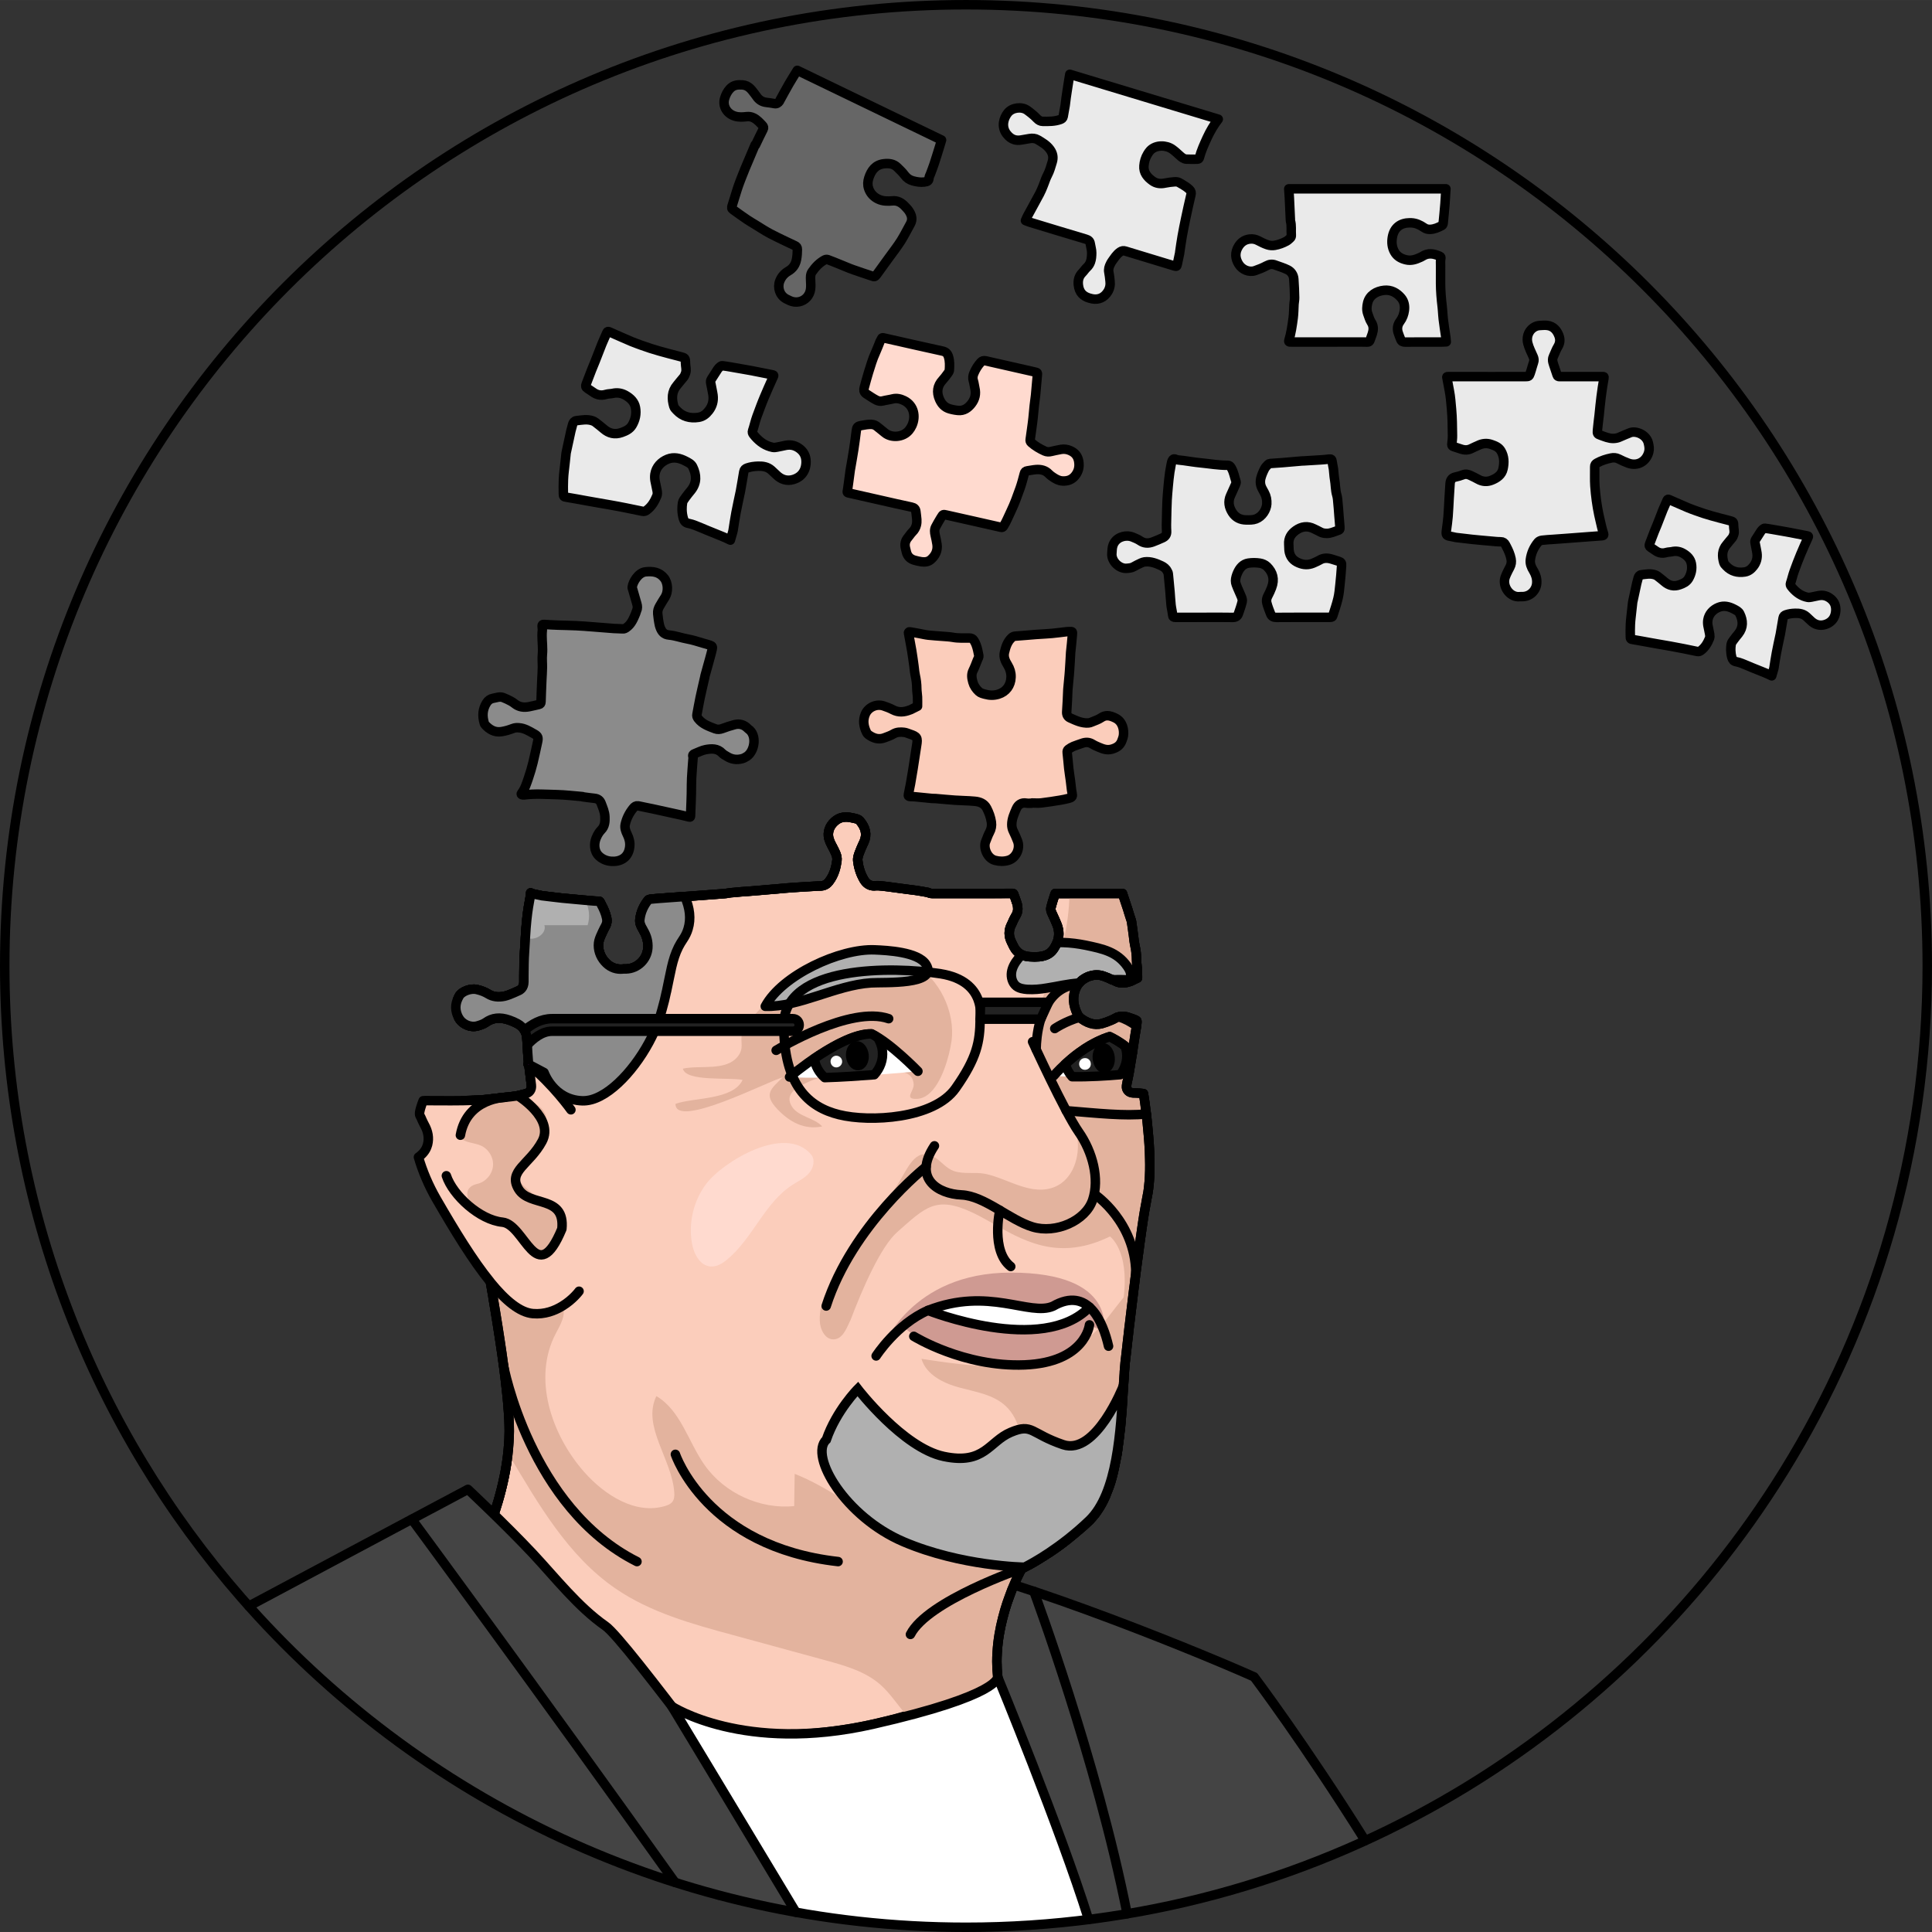 <?xml version="1.0" encoding="utf-8"?>
<!-- Created by: Science Figures, www.sciencefigures.org, Generator: Science Figures Editor -->
<!DOCTYPE svg PUBLIC "-//W3C//DTD SVG 1.1//EN" "http://www.w3.org/Graphics/SVG/1.1/DTD/svg11.dtd">
<svg version="1.1" id="Layer_1" xmlns="http://www.w3.org/2000/svg" xmlns:xlink="http://www.w3.org/1999/xlink" 
	 width="800px" height="800px" viewBox="0 0 204.123 204.121" enable-background="new 0 0 204.123 204.121"
	 xml:space="preserve">
<rect x="0" y="0" width="204.123" height="204.121" fill="#333333" stroke="none"/>
<g>
	<g>
		<g>
			<path fill="#444444" d="M96.984,164.986c-21.301-1.48-27.569,15.088-27.397,15.1c0,0,2.675,8.619,6.351,20.137
				c8.335,2.213,17.088,3.399,26.119,3.399c15.053,0,29.334-3.279,42.182-9.153c-6.438-10.26-11.739-17.303-11.739-17.303
				C125.188,173.91,104.164,165.49,96.984,164.986z"/>
			<path fill="none" stroke="#000000" stroke-linecap="round" stroke-linejoin="round" stroke-miterlimit="10" d="M75.937,200.223
				c-3.676-11.518-6.351-20.137-6.351-20.137c-0.172-0.012,6.096-16.58,27.397-15.1c7.18,0.504,28.204,8.924,35.516,12.18
				c0,0,5.301,7.035,11.738,17.298"/>
		</g>
		<path fill="#FBCDBB" stroke="#000000" stroke-linecap="round" stroke-linejoin="round" stroke-miterlimit="10" d="
			M121.419,124.854c-0.021,0.238-0.041,0.471-0.07,0.699c-0.029,0.279-0.08,0.551-0.131,0.801c-0.02,0.109-0.049,0.229-0.068,0.359
			c-0.021,0.119-0.051,0.25-0.069,0.391c-0.03,0.158-0.062,0.318-0.09,0.488c-0.062,0.311-0.11,0.65-0.171,1.012
			c0,0.039-0.012,0.09-0.021,0.129c-0.062,0.4-0.129,0.82-0.188,1.271c0,0.012,0,0.012,0,0.012
			c-0.051,0.342-0.101,0.689-0.149,1.051c-0.039,0.27-0.08,0.541-0.108,0.818c-0.052,0.41-0.109,0.83-0.17,1.25
			c-0.062,0.42-0.121,0.852-0.17,1.279v0.041c-0.062,0.42-0.111,0.84-0.16,1.26c-0.031,0.182-0.052,0.352-0.069,0.521l-0.062,0.51
			c-0.101,0.811-0.188,1.611-0.289,2.381c-0.031,0.23-0.052,0.449-0.08,0.67c-0.021,0.129-0.031,0.27-0.052,0.4
			c-0.06,0.529-0.108,1.029-0.17,1.5c-0.05,0.479-0.101,0.92-0.149,1.33c-0.028,0.277-0.06,0.539-0.09,0.777v0.012
			c0,0.02,0,0.027-0.011,0.051c-0.021,0.25-0.05,0.52-0.069,0.799c-0.011,0.15-0.028,0.311-0.028,0.471
			c-0.021,0.24-0.041,0.49-0.052,0.74c-0.021,0.26-0.028,0.52-0.049,0.779c-0.011,0.07-0.011,0.141-0.021,0.211
			c-0.011,0.188-0.021,0.389-0.03,0.58c-0.01,0.199-0.027,0.396-0.039,0.6c-0.021,0.279-0.041,0.57-0.051,0.859
			c-0.012,0.09-0.021,0.18-0.021,0.27c-0.01,0.111-0.02,0.211-0.028,0.32c-0.011,0.201-0.03,0.4-0.052,0.6
			c-0.01,0.201-0.028,0.4-0.051,0.603c-0.01,0.079-0.02,0.159-0.029,0.239c-0.039,0.328-0.08,0.67-0.118,1
			c-0.03,0.238-0.062,0.479-0.091,0.709c0,0.041-0.012,0.07-0.012,0.109c-0.01,0.07-0.02,0.131-0.029,0.201
			c0,0.059-0.01,0.129-0.02,0.189c-0.021,0.188-0.061,0.381-0.09,0.58c-0.031,0.158-0.07,0.318-0.102,0.488
			c-0.069,0.379-0.148,0.75-0.229,1.119c-0.011,0.051-0.021,0.104-0.03,0.148c-0.039,0.189-0.091,0.383-0.14,0.562
			c-0.051,0.188-0.103,0.379-0.16,0.562c-0.08,0.27-0.17,0.52-0.271,0.77c-0.061,0.17-0.129,0.34-0.199,0.5v0.02
			c-0.04,0.09-0.07,0.17-0.109,0.262c-0.021,0.041-0.041,0.09-0.07,0.131c-0.01,0.027-0.028,0.061-0.039,0.09
			c-0.041,0.09-0.08,0.17-0.121,0.26c-0.01,0.012-0.02,0.029-0.027,0.039c-0.011,0.021-0.021,0.031-0.021,0.053
			c-0.08,0.131-0.149,0.26-0.221,0.391c-0.029,0.059-0.07,0.119-0.101,0.17c-0.03,0.039-0.05,0.08-0.08,0.119
			c-0.06,0.1-0.13,0.201-0.2,0.301s-0.141,0.189-0.199,0.279c-0.041,0.051-0.08,0.09-0.121,0.141c-0.067,0.09-0.147,0.18-0.229,0.27
			c-0.04,0.041-0.079,0.08-0.12,0.132c-0.028,0.05-0.069,0.091-0.119,0.13c-0.391,0.37-0.771,0.721-1.149,1.029
			c-0.069,0.061-0.142,0.119-0.211,0.17c-0.08,0.068-0.16,0.141-0.229,0.199c-0.121,0.102-0.24,0.199-0.352,0.289
			c-0.029,0.021-0.049,0.041-0.08,0.062c-0.068,0.061-0.129,0.107-0.199,0.17c-0.189,0.148-0.369,0.291-0.551,0.43
			c-0.352,0.262-0.68,0.512-1,0.723c-0.159,0.107-0.318,0.221-0.469,0.318c-0.062,0.039-0.121,0.08-0.182,0.109
			c-0.029,0.029-0.068,0.051-0.102,0.068c-0.119,0.08-0.229,0.15-0.34,0.223c-0.029,0.01-0.051,0.027-0.08,0.038
			c-0.08,0.062-0.16,0.108-0.239,0.149c-0.03,0.021-0.052,0.039-0.069,0.051c-0.211,0.129-0.398,0.25-0.58,0.352
			c-0.17,0.09-0.318,0.18-0.461,0.26c-0.09,0.051-0.17,0.092-0.25,0.119c-0.039,0.031-0.08,0.051-0.107,0.069h-0.021
			c0,0,0,0.011-0.011,0.011c-0.062,0.041-0.11,0.068-0.159,0.09c-0.201,0.104-0.301,0.149-0.301,0.149s-0.012,0.011-0.029,0.028
			v0.013c-0.021,0.038-0.041,0.079-0.068,0.14l-0.012,0.01c-0.041,0.07-0.08,0.15-0.131,0.25c0,0.021-0.01,0.031-0.021,0.053
			c-0.051,0.09-0.1,0.197-0.16,0.318c-0.061,0.119-0.118,0.25-0.188,0.4c-0.029,0.079-0.068,0.17-0.109,0.25
			c-0.109,0.25-0.229,0.527-0.352,0.829c0,0.011,0,0.011,0,0.011c-0.08,0.198-0.16,0.41-0.238,0.639
			c-0.08,0.223-0.16,0.463-0.25,0.701c-0.16,0.49-0.32,1.021-0.459,1.58c-0.07,0.278-0.133,0.561-0.201,0.852
			c-0.061,0.301-0.119,0.59-0.17,0.898c-0.051,0.299-0.09,0.607-0.129,0.92c-0.031,0.312-0.062,0.641-0.08,0.959
			c-0.021,0.32-0.031,0.643-0.031,0.973c0,0.527,0.031,1.068,0.091,1.607l-0.021,0.01c-2.832,1.633-6.011,3-9.419,4.021
			c-0.06,0.02-0.11,0.027-0.17,0.049c-5.69,1.701-11.99,2.439-18.3,1.871c-0.89-0.08-1.78-0.191-2.67-0.32
			c-9.27-1.391-18.39-5.729-25.44-14.17c-0.23-0.271-0.46-0.551-0.68-0.83c0,0,4.27-7.148,4.98-14.562
			c0.03-0.3,0.05-0.601,0.07-0.892c0.01-0.129,0.02-0.25,0.02-0.369c0-0.131,0-0.26,0.01-0.381c0-0.129,0.01-0.25,0.01-0.389
			c0-0.201-0.01-0.41-0.01-0.631c0-0.199-0.01-0.4-0.02-0.609c-0.01-0.211-0.03-0.42-0.04-0.641c-0.02-0.219-0.03-0.439-0.05-0.67
			c-0.02-0.33-0.06-0.68-0.09-1.039c-0.02-0.15-0.03-0.311-0.05-0.461c-0.08-0.83-0.19-1.709-0.31-2.629
			c-0.01-0.051-0.02-0.111-0.02-0.16c-0.01-0.09-0.02-0.141-0.02-0.141c-0.06-0.4-0.11-0.812-0.17-1.223
			c-0.13-0.92-0.28-1.869-0.43-2.84c-0.08-0.512-0.16-1.029-0.25-1.549c-0.08-0.521-0.17-1.041-0.26-1.57
			c-0.01-0.041-0.02-0.09-0.02-0.143c-0.08-0.479-0.17-0.959-0.25-1.447c0,0,0,0,0-0.012c-0.41-2.381-0.83-4.828-1.23-7.25
			c0-0.01,0-0.021,0-0.021c-0.17-1.01-0.33-2.01-0.48-3c-0.25-1.549-0.47-3.067-0.67-4.528c-0.1-0.739-0.19-1.459-0.28-2.17
			c0-0.011,0-0.011,0-0.011c-0.02-0.221-0.05-0.438-0.07-0.649c-0.06-0.521-0.11-1.028-0.16-1.528c0.56-0.011,1.15-0.031,1.75-0.07
			c0.25-0.01,0.51-0.028,0.77-0.061c0.29-0.029,0.58-0.062,0.87-0.101c0.36-0.041,0.71-0.08,1.07-0.119
			c0.39-0.041,0.78-0.08,1.18-0.142c0.05-0.01,0.1-0.021,0.15-0.03c0.15-0.029,0.29-0.067,0.44-0.108
			c0.11-0.029,0.22-0.062,0.33-0.08c0.47-0.101,0.72-0.449,0.66-0.931l-0.2-1.608c-0.03-0.19-0.05-0.361-0.07-0.541v-0.011
			c-0.01-0.01-0.02-0.01-0.03-0.021c-0.02-0.021-0.04-0.028-0.06-0.051l0.09,0.051c-0.03-0.17-0.05-0.33-0.06-0.489
			c-0.04-0.521-0.08-1.052-0.1-1.569c-0.01-0.109-0.01-0.209-0.02-0.32l-0.03-0.489c-0.03-0.271-0.11-0.521-0.24-0.738
			c-0.17-0.291-0.42-0.53-0.75-0.711c-0.26-0.142-0.55-0.271-0.87-0.381c-0.98-0.341-1.78-0.25-2.49,0.262
			c-0.26,0.181-0.62,0.289-0.9,0.369c-0.73,0.188-1.61-0.198-1.96-0.892c-0.03-0.659-0.04-1.34-0.06-2.028
			c0.04-0.09,0.09-0.181,0.14-0.271c0.29-0.472,1.2-0.801,1.81-0.67l0.11,0.028c0.42,0.101,0.8,0.25,1.14,0.461
			c0.49,0.3,1.05,0.369,1.72,0.229c0.36-0.09,0.69-0.229,1.01-0.368c0.13-0.062,0.27-0.121,0.4-0.181
			c0.29-0.11,0.62-0.36,0.63-0.951v-0.709c0.01-0.811,0.01-1.65,0.07-2.471l0.06-0.99l0.01-0.16c0.01-0.129,0.01-0.26,0.02-0.389
			c0.04-0.641,0.08-1.281,0.15-1.91c0.09-0.881,0.24-1.76,0.37-2.43c0.02-0.121,0.04-0.24,0.03-0.361
			c0.18,0.09,0.41,0.15,0.71,0.201c0.07,0.01,0.13,0.02,0.19,0.039c0.11,0.031,0.23,0.051,0.34,0.07l0.1,0.01
			c0.68,0.08,1.36,0.17,2.03,0.24c0.8,0.08,1.59,0.15,2.39,0.221h0.04l0.29,0.029c0.35,0.029,0.7,0.07,1.1,0.07
			c0.06,0,0.09-0.01,0.16,0.109l0.12,0.24c0.22,0.41,0.46,0.91,0.57,1.471c0.05,0.289,0.02,0.51-0.12,0.789l-0.14,0.26
			c-0.11,0.23-0.23,0.461-0.33,0.701c-0.11,0.24-0.23,0.529-0.27,0.84c-0.08,0.68,0.16,1.42,0.65,1.969
			c0.45,0.521,1.04,0.801,1.67,0.801c0.07,0,0.15,0,0.22-0.01c0.03-0.01,0.07-0.01,0.19-0.01h0.18c1.21-0.031,2.22-1.01,2.3-2.221
			c0.04-0.641-0.11-1.24-0.47-1.85l-0.05-0.1c-0.27-0.43-0.37-0.76-0.32-1.09c0.09-0.75,0.4-1.441,0.89-2.041
			c0.03-0.01,0.11-0.062,0.2-0.07c0.34-0.039,0.68-0.059,1.02-0.09l2.61-0.189h0.02l2.86-0.211c0.44-0.039,0.88-0.068,1.32-0.1
			c0.21-0.01,0.61-0.1,0.73-0.1c0.06,0,0.15-0.01,0.25-0.02c0.49-0.051,0.98-0.09,1.47-0.121c0.33-0.029,0.67-0.049,1-0.08
			l1.27-0.109c0.54-0.039,1.08-0.09,1.61-0.141c1.17-0.1,2.34-0.158,3.51-0.229l0.36-0.01c0.46-0.031,0.71-0.281,0.85-0.461
			c0.59-0.75,0.76-1.631,0.84-2.23c0.03-0.25-0.02-0.52-0.16-0.82c-0.09-0.209-0.2-0.42-0.31-0.629c-0.09-0.17-0.18-0.34-0.26-0.52
			c-0.09-0.211-0.15-0.42-0.17-0.621c-0.06-0.629,0.24-1.24,0.82-1.67c0.3-0.219,0.64-0.33,1.04-0.33c0.22,0,0.45,0.031,0.79,0.111
			c0.28,0.059,0.52,0.119,0.65,0.26c0.65,0.76,0.8,1.479,0.46,2.26l-0.14,0.299c-0.11,0.24-0.22,0.49-0.34,0.811
			c-0.09,0.24-0.21,0.541-0.18,0.871c0.04,0.309,0.09,0.609,0.18,0.898c0.11,0.391,0.27,0.76,0.47,1.102
			c0.26,0.439,0.62,0.658,1.07,0.658l0.12-0.01c0.25-0.02,0.52,0,0.78,0.031c0.31,0.029,0.63,0.08,0.95,0.119l1.41,0.189
			c0.39,0.051,0.78,0.102,1.17,0.15c0.23,0.031,0.46,0.07,0.68,0.111l0.61,0.109c0.11,0.061,0.25,0.109,0.45,0.109h6.459
			c0.641,0,1.291,0,1.939-0.01c0.16,0,0.17,0.01,0.199,0.119c0.051,0.131,0.091,0.25,0.142,0.381c0.069,0.189,0.14,0.381,0.199,0.58
			c0.06,0.199,0.079,0.391,0.079,0.561c0,0.27-0.079,0.51-0.229,0.75c-0.108,0.17-0.188,0.359-0.278,0.539
			c-0.041,0.111-0.09,0.221-0.149,0.33c-0.33,0.621-0.33,1.26,0,1.9l0.229,0.471c0.209,0.398,0.5,0.689,0.869,0.859
			c0.239,0.119,0.51,0.18,0.812,0.199c0.18,0.01,0.35,0.021,0.528,0.021c0.16,0,0.319-0.012,0.479-0.021
			c0.67-0.07,1.149-0.299,1.472-0.74c0.18-0.25,0.318-0.5,0.42-0.76c0.239-0.6,0.239-1.219,0.01-1.84
			c-0.142-0.369-0.312-0.719-0.51-1.16c-0.16-0.32-0.201-0.529-0.149-0.709c0.1-0.4,0.221-0.781,0.35-1.18l0.07-0.221
			c0.01-0.02,0.021-0.051,0.028-0.07c0.021,0,0.052,0.01,0.08,0h7.03c0.011,0.031,0.021,0.07,0.029,0.1
			c0.159,0.471,0.312,0.932,0.46,1.381c0.05,0.16,0.109,0.32,0.15,0.48c0.049,0.16,0.1,0.309,0.147,0.469
			c0.052,0.15,0.103,0.301,0.149,0.451c0.011,0.01,0.011,0.02,0.011,0.029v0.01c0.04,0.281,0.08,0.561,0.12,0.85l0.109,0.82
			c0.028,0.281,0.061,0.561,0.119,0.84c0.131,0.561,0.189,1.08,0.189,1.611c0,0.209,0.029,0.42,0.05,0.629
			c0.021,0.141,0.03,0.281,0.041,0.42c0.011,0.25,0.011,0.5,0.011,0.76v0.08l-0.441,0.211h-0.021l-0.108,0.069l-0.09,0.039
			c-0.371,0.142-0.689,0.211-0.99,0.188h-0.01c-0.25-0.01-0.472-0.067-0.711-0.198c-0.091-0.052-0.17-0.091-0.271-0.132h-0.06
			c-0.271-0.139-0.541-0.26-0.922-0.389c-0.898-0.302-1.938,0.039-2.55,0.75c-0.141,0.159-0.25,0.34-0.34,0.539
			c-0.371,0.86-0.319,1.76,0.17,2.75c0.05,0.11,0.129,0.221,0.229,0.311c0.011,0.011,0.021,0.021,0.031,0.029
			c0.049,0.062,0.117,0.11,0.18,0.149c0.83,0.591,1.629,0.722,2.42,0.41l0.209-0.069c0.32-0.119,0.66-0.25,0.979-0.439
			c0.092-0.061,0.201-0.1,0.32-0.118c0.01,0,0.01,0,0.01,0c0.223-0.062,0.461-0.052,0.711-0.021c0.119,0.01,0.262,0.062,0.41,0.121
			l0.209,0.069c0.439,0.147,0.541,0.219,0.562,0.25c0.02,0.039,0.027,0.17-0.03,0.56c0,0.021-0.011,0.041-0.011,0.062
			c-0.102,0.562-0.182,1.131-0.271,1.688l-0.16,1.08l-0.02,0.141c-0.102,0.642-0.211,1.279-0.32,1.92
			c-0.01,0.052-0.021,0.109-0.027,0.16c-0.041,0.181-0.08,0.358-0.111,0.539c-0.049,0.201-0.09,0.399-0.119,0.59
			c-0.02,0.111-0.08,0.382,0.109,0.621c0.181,0.229,0.461,0.25,0.58,0.261c0.189,0.01,0.381,0,0.568,0.021l0.512,0.051
			c0.051,0.299,0.1,0.601,0.141,0.91c0.051,0.399,0.109,0.819,0.16,1.239c0.02,0.08,0.027,0.16,0.027,0.24
			c0.031,0.25,0.062,0.5,0.08,0.75c0.053,0.479,0.092,0.959,0.133,1.43c0.01,0.05,0.01,0.091,0.01,0.13
			c0.02,0.239,0.039,0.471,0.049,0.7c0.012,0.25,0.031,0.5,0.041,0.74c0.01,0.25,0.02,0.487,0.02,0.729
			C121.5,123.273,121.479,124.104,121.419,124.854z"/>
		<path fill="#CF9A92" d="M93.247,142.402c0,0,2.944-7.947,13.543-7.947c11.352,0,9.803,6.242,9.803,6.242l-1.488-0.729
			c0,0-0.66,7.381-15.381,2.725c-2.198-0.695-4.086-2.344-4.086-2.344L93.247,142.402z"/>
		<g>
			<g id="XMLID_29_">
				<g>
					<path fill="#FFFFFF" d="M111.259,137.992c1.693-0.967,2.938-0.709,3.848,0.115c-4.947,5.146-17.062,0.334-17.062,0.334
						C104.464,135.924,108.771,139.094,111.259,137.992z"/>
				</g>
			</g>
		</g>
		<path fill="#E3B39E" d="M119.847,135.711c-1.033,1.191-2.011,2.461-3.029,3.783c-2.672,3.477-7.246,4.904-11.504,4.879
			c-2.67-0.014-5.314-0.41-7.958-0.807c0.503,1.689,2.342,2.592,4.046,3.041c1.708,0.463,3.583,0.74,4.868,1.957
			c1.571,1.48,1.785,3.873,1.903,6.043c0.063,1.348,0.132,2.684,0.197,4.033c0.039,0.738,0.065,1.506-0.173,2.209
			c-0.438,1.277-1.705,2.102-2.987,2.521c-3.676,1.23-7.749-0.039-11.146-1.904c-3.412-1.861-6.505-4.32-10.103-5.752
			c-0.014,1.141-0.039,2.275-0.053,3.412c-3.609,0.354-7.352-1.359-9.454-4.324c-1.733-2.443-2.513-5.764-5.104-7.299
			c-1.561,3.188,1.666,6.666,1.89,10.195c0.026,0.355,0,0.729-0.225,1.004c-0.172,0.197-0.423,0.305-0.661,0.385
			c-3.147,1.004-6.452-1.098-8.634-3.568c-3.491-3.969-5.461-9.918-3.015-14.6c0.477-0.926,1.138-1.971,0.728-2.922
			c-0.198-0.451-0.595-0.77-0.979-1.061c-2.169-1.65-4.562-3.002-7.074-4.07c1.27,7.471,2.499,14.637,2.42,18.725
			c-0.013,0.646-0.066,1.279-0.133,1.932c3.161,5.301,6.294,10.828,11.359,14.307c3.675,2.525,8.066,3.742,12.363,4.904
			c3.279,0.898,6.558,1.785,9.838,2.686c2.035,0.555,4.15,1.15,5.751,2.537c1.085,0.953,1.865,2.197,2.816,3.281
			c3.478-1.031,8.399-2.008,9.612-4.086c-0.635-5.871,2.539-11.438,2.539-11.438s3.49-1.586,7.141-5.077
			c3.648-3.49,3.333-12.548,3.811-16.832C119.104,141.861,119.449,138.807,119.847,135.711z"/>
		<path fill="#E3B39E" d="M121.419,124.854c-0.021,0.238-0.041,0.471-0.07,0.699c-0.029,0.279-0.08,0.551-0.131,0.801
			c-0.02,0.109-0.049,0.229-0.068,0.359c-0.021,0.119-0.051,0.25-0.069,0.391c-0.03,0.158-0.062,0.318-0.09,0.488
			c-0.062,0.311-0.11,0.65-0.171,1.012c0,0.039-0.012,0.09-0.021,0.129c-0.062,0.4-0.129,0.82-0.188,1.271c0,0.012,0,0.012,0,0.012
			c-0.051,0.342-0.108,0.689-0.149,1.051c-0.039,0.27-0.08,0.541-0.108,0.818c-0.052,0.41-0.109,0.83-0.17,1.25
			c-0.062,0.41-0.121,0.82-0.17,1.23v0.09c-0.062,0.42-0.121,0.85-0.171,1.271l-0.12,1.02c-0.011,0.041-0.021,0.08-0.021,0.121
			c-0.029,0.148-0.04,0.299-0.062,0.449c-0.029,0.27-0.068,0.551-0.101,0.818c-0.289-0.238-0.569-0.488-0.858-0.738
			c0.021-0.109,0.028-0.209,0.039-0.32c0.609-5-1.449-6.439-1.449-6.439c-5.119,2.5-8.689,0.709-11.851-1.08
			c-0.91-0.51-1.791-1.029-2.66-1.438c-3.88-1.83-5-0.562-7.96,2.049c-1.75,1.541-3.68,5.979-4.96,9.352
			c-0.02,0.041-0.04,0.078-0.06,0.109c-0.37,0.799-0.78,1.83-1.67,1.879c-0.94,0.053-1.48-1.066-1.5-2
			c-0.07-2.101,1.16-4,2.35-5.729c0.33-0.479,0.65-0.961,0.97-1.433c0.06-0.09,0.11-0.18,0.17-0.27c0.54-0.771,1.06-1.55,1.59-2.312
			c1.03-1.511,2.05-3.011,3.07-4.511c1.01-1.5,1.75-3.75,3.43-3.229c0.19,0.051,0.39,0.148,0.61,0.279
			c0.7,0.449,1.16,1.131,1.98,1.42c1.061,0.369,2.221,0.08,3.331,0.301c2.381,0.488,4.92,2.432,7.41,1.341
			c1.851-0.829,2.601-3.149,2.301-5.149c-0.08-0.5-0.211-0.979-0.381-1.451c0-0.01-0.01-0.02-0.01-0.027
			c-0.16-0.473-0.359-0.92-0.591-1.369c-0.45-0.9-0.989-1.771-1.511-2.641c-0.021-0.039-0.051-0.08-0.068-0.119
			c-0.011-0.021-0.021-0.031-0.029-0.041c-0.631-1.07-1.25-2.189-1.61-3.369c0-0.01,0-0.01,0-0.01c-0.05-0.15-0.101-0.264-0.14-0.41
			v-0.062c-0.131-0.521-0.201-1.051-0.201-1.601c0-0.489,0.051-0.962,0.15-1.431c0.118-0.61,0.311-1.201,0.539-1.791
			c0.189-0.5,0.409-1,0.631-1.5c0.198-0.449,0.399-0.898,0.59-1.35c0.461-1.121,0.84-2.281,1.131-3.461
			c0.41-1.689,0.64-3.439,0.681-5.18h5.579c0.011,0.031,0.021,0.061,0.04,0.1c0.159,0.471,0.312,0.932,0.46,1.381
			c0.05,0.16,0.109,0.32,0.15,0.48c0.049,0.16,0.1,0.309,0.147,0.469c0.052,0.15,0.103,0.301,0.149,0.451
			c0.011,0.01,0.011,0.02,0.011,0.029v0.01c0.04,0.281,0.08,0.561,0.12,0.85l0.109,0.82c0.028,0.281,0.061,0.561,0.119,0.84
			c0.131,0.561,0.189,1.08,0.189,1.611c0,0.209,0.029,0.42,0.05,0.629c0.021,0.141,0.03,0.281,0.041,0.42
			c0.011,0.25,0.011,0.5,0.011,0.76v0.08l-0.441,0.211h-0.021l-0.108,0.07l-0.09,0.039c-0.371,0.141-0.689,0.211-0.99,0.188h-0.01
			c-0.25-0.01-0.472-0.066-0.711-0.197c-0.09-0.053-0.17-0.092-0.271-0.133h-0.06c-0.271-0.139-0.541-0.26-0.922-0.389
			c-0.898-0.303-1.938,0.039-2.55,0.75c-0.141,0.16-0.25,0.34-0.34,0.539c-0.371,0.859-0.319,1.76,0.17,2.75
			c0.05,0.109,0.129,0.221,0.229,0.312c0.011,0.01,0.021,0.02,0.031,0.027c0.049,0.062,0.117,0.109,0.18,0.148
			c0.83,0.592,1.63,0.723,2.42,0.41l0.21-0.068c0.319-0.119,0.659-0.25,0.979-0.439c0.09-0.061,0.199-0.1,0.318-0.117
			c0.01,0,0.01,0,0.01,0c0.223-0.062,0.462-0.053,0.712-0.021c0.118,0.01,0.261,0.061,0.409,0.121l0.209,0.07
			c0.439,0.146,0.541,0.219,0.562,0.25c0.02,0.039,0.029,0.17-0.03,0.559c0,0.021-0.011,0.041-0.011,0.061
			c-0.102,0.562-0.18,1.131-0.271,1.689l-0.158,1.08l-0.021,0.141c-0.102,0.641-0.211,1.279-0.32,1.92
			c-0.01,0.051-0.021,0.109-0.027,0.16c-0.041,0.18-0.08,0.359-0.111,0.539c-0.049,0.201-0.09,0.4-0.119,0.59
			c-0.02,0.111-0.08,0.381,0.109,0.621c0.181,0.23,0.461,0.25,0.58,0.26c0.189,0.01,0.381,0,0.568,0.021l0.512,0.051
			c0.051,0.299,0.1,0.602,0.141,0.91c0.051,0.398,0.109,0.818,0.16,1.238c0.02,0.08,0.029,0.16,0.029,0.24
			c0.029,0.25,0.061,0.5,0.078,0.75c0.053,0.479,0.092,0.959,0.133,1.431c0.01,0.05,0.01,0.091,0.01,0.13
			c0.02,0.238,0.039,0.471,0.05,0.699c0.011,0.25,0.03,0.5,0.04,0.74c0.01,0.25,0.02,0.488,0.02,0.729
			C121.5,123.273,121.479,124.104,121.419,124.854z"/>
		<g>
			<path fill="#E3B39E" d="M100.263,111.344c0.119-0.504,0.211-0.965,0.265-1.324c0.434-3.064-1.27-6.662-4.021-8.154
				c-3.055-1.668-7.484-1.191-10.591,0.039c-2.724,1.083-4.086,3.055-5.99,5.104c-0.582,0.621-1.349,1.271-1.534,2.17
				c-0.198,0.951,0.238,1.508-0.396,2.379c-1.23,1.668-4.046,0.938-5.845,1.35c0.317,1.416,4.958,0.887,6.307,1.189
				c-1.005,2.143-5.144,1.838-7.087,2.525c-0.066,2.734,9.931-2.461,11.345-2.805c-1.296,1.24-2.076,1.799-0.582,3.369
				c1.295,1.363,2.842,2.211,4.733,1.826c-0.846-0.953-2.658-1.018-3.292-2.26c-0.674-1.311,0.886-2.025,2.036-2.539
				c2.233-1.02,4.615-0.424,6.929-0.756c1.242-0.184,3.861-0.844,3.993,1.113c0.041,0.725-1.057,1.559,0.305,1.531
				C98.676,116.062,99.761,113.34,100.263,111.344z"/>
			<path fill="#B0B0B0" stroke="#000000" stroke-linecap="round" stroke-linejoin="round" stroke-miterlimit="10" d="
				M119.208,103.523c-0.16,0.139-0.4,0.236-0.68,0.316h-0.01c-0.25-0.01-0.473-0.066-0.711-0.197
				c-0.092-0.053-0.17-0.092-0.271-0.133h-0.061c-0.271-0.139-0.541-0.26-0.922-0.389c-0.898-0.303-1.938,0.039-2.549,0.75h-0.041
				c-1.129,0.062-2.238,0.352-3.369,0.521c-0.68,0.117-1.359,0.18-2.061,0.141c-0.41-0.031-0.83-0.1-1.15-0.34
				c-0.42-0.33-0.59-0.934-0.51-1.471c0.08-0.541,0.371-1.021,0.711-1.439c0.119-0.15,0.25-0.281,0.379-0.4
				c0.24,0.119,0.512,0.18,0.811,0.199c0.182,0.01,0.352,0.021,0.529,0.021c0.16,0,0.32-0.012,0.48-0.021
				c0.67-0.07,1.15-0.299,1.471-0.74c0.18-0.25,0.319-0.5,0.42-0.76c0.209-0.01,0.42-0.01,0.641,0
				c0.801,0.021,1.619,0.131,2.369,0.281c1.852,0.389,3.33,0.689,4.42,2.24C119.589,102.793,119.548,103.242,119.208,103.523z"/>
			<path fill="#B0B0B0" stroke="#000000" stroke-linecap="round" stroke-linejoin="round" stroke-miterlimit="10" d="
				M80.853,106.318c1.772-3.305,7.921-6.125,11.57-5.963c1.295,0.053,4.561,0.211,5.408,1.531c1.401,2.212-4.457,1.867-5.806,1.959
				C88.282,104.084,84.449,106.424,80.853,106.318z"/>
			<path fill="#FFFFFF" d="M83.417,113.789c0,0,5.462-4.643,8.662-4.562c1.996,0.953,4.904,3.955,4.904,3.955
				S87.41,114.133,83.417,113.789z"/>
			<path fill="none" stroke="#000000" stroke-linecap="round" stroke-linejoin="round" stroke-miterlimit="10" d="M83.417,113.789
				c0,0,5.462-4.643,8.662-4.562c1.996,0.953,4.904,3.955,4.904,3.955"/>
			<path fill="#FFFFFF" d="M119.638,111.242l-0.02,0.141c-0.1,0.641-0.21,1.279-0.32,1.92c-0.01,0.051-0.02,0.109-0.029,0.16
				c-0.27,0.029-0.58,0.049-0.91,0.08c-1.311,0.109-3.02,0.219-4.68,0.219c-0.141,0-0.271,0-0.41-0.01
				c-0.67-0.01-1.318-0.039-1.93-0.1c0,0,0.449-0.539,1.209-1.23c0.102-0.1,0.201-0.189,0.311-0.279
				c0.109-0.1,0.23-0.199,0.352-0.301c0.24-0.199,0.49-0.398,0.771-0.6c0.141-0.109,0.291-0.209,0.439-0.309
				c0.08-0.062,0.17-0.121,0.262-0.184c0.578-0.369,1.219-0.719,1.889-0.99c0.221-0.09,0.439-0.17,0.671-0.236
				c0.46,0.219,0.86,0.449,1.2,0.688c0.119,0.07,0.229,0.148,0.33,0.229c0.01,0.012,0.01,0.012,0.02,0.021
				c0.029,0.021,0.061,0.049,0.09,0.07C119.188,110.773,119.438,111.012,119.638,111.242z"/>
			<path fill="#222222" stroke="#000000" stroke-linecap="round" stroke-linejoin="round" stroke-miterlimit="10" d="
				M116.369,109.848c-0.149,0.064-0.3,0.131-0.445,0.201c-0.075,0.037-0.149,0.076-0.225,0.115c-0.138,0.07-0.271,0.143-0.404,0.219
				c-0.069,0.041-0.142,0.08-0.209,0.121c-0.14,0.082-0.271,0.166-0.403,0.252c-0.058,0.037-0.113,0.072-0.17,0.109
				c-0.158,0.107-0.312,0.215-0.464,0.324c-0.022,0.018-0.047,0.033-0.069,0.049c-0.549,0.406-1.033,0.818-1.433,1.188l0,0
				c0.14,0.504,0.39,0.957,0.729,1.332c1.785,0.027,3.678-0.092,5.082-0.215c0.428-0.557,0.697-1.242,0.697-1.998
				c0-0.359-0.072-0.699-0.182-1.021c-0.268-0.209-0.578-0.42-0.938-0.629c-0.222-0.127-0.445-0.252-0.695-0.377
				c-0.229,0.07-0.45,0.152-0.672,0.24C116.503,109.787,116.437,109.818,116.369,109.848z"/>
			<path fill="none" stroke="#000000" stroke-linecap="round" stroke-linejoin="round" stroke-miterlimit="10" d="M111.343,113.656"
				/>
			<path fill="none" stroke="#000000" stroke-linecap="round" stroke-linejoin="round" stroke-miterlimit="10" d="M119.638,111.242
				c-0.199-0.23-0.449-0.469-0.76-0.709c-0.039-0.031-0.07-0.061-0.109-0.09c-0.1-0.08-0.211-0.16-0.33-0.23
				c-0.34-0.24-0.738-0.471-1.198-0.689c-0.229,0.068-0.45,0.148-0.671,0.238c-0.67,0.271-1.311,0.621-1.891,0.99
				c-0.09,0.061-0.18,0.121-0.26,0.182c-0.591,0.391-1.121,0.818-1.561,1.209c-0.109,0.09-0.211,0.182-0.312,0.279
				c-0.76,0.691-1.209,1.23-1.209,1.23"/>
			<path fill="#222222" stroke="#000000" stroke-linecap="round" stroke-linejoin="round" stroke-miterlimit="10" d="
				M92.092,109.238c-1.771-0.037-4.219,1.35-6.056,2.604c0.105,0.809,0.515,1.496,1.098,2.012c1.811-0.053,3.715-0.186,5.234-0.305
				c0.623-0.688,0.966-1.572,0.86-2.535c-0.052-0.506-0.225-0.953-0.476-1.363C92.541,109.492,92.316,109.346,92.092,109.238z"/>
			<path stroke="#000000" stroke-linecap="round" stroke-linejoin="round" stroke-miterlimit="10" d="M91.285,111.475
				c0.053,0.582-0.212,1.07-0.595,1.111c-0.382,0.039-0.74-0.398-0.806-0.979c-0.054-0.582,0.212-1.07,0.594-1.111
				C90.863,110.457,91.219,110.893,91.285,111.475z"/>
			
				<ellipse transform="matrix(0.102 0.995 -0.995 0.102 215.895 -15.628)" stroke="#000000" stroke-linecap="round" stroke-linejoin="round" stroke-miterlimit="10" cx="116.602" cy="111.735" rx="1.085" ry="0.672"/>
			<path fill="none" stroke="#000000" stroke-linecap="round" stroke-linejoin="round" stroke-miterlimit="10" d="M82.002,110.971
				c0.292-0.184,7.869-4.744,11.888-3.344"/>
			<path fill="none" stroke="#000000" stroke-linecap="round" stroke-linejoin="round" stroke-miterlimit="10" d="M111.438,108.672
				c0,0,1.08-0.75,2.631-1.199"/>
			<path fill="none" stroke="#000000" stroke-linecap="round" stroke-linejoin="round" stroke-miterlimit="10" d="M120.079,108.412
				c-0.609-0.469-1.229-0.779-1.859-0.979"/>
			<path fill="#FFFFFF" d="M88.971,112.096c0.04,0.33-0.212,0.635-0.543,0.676c-0.343,0.039-0.633-0.213-0.674-0.557
				c-0.04-0.332,0.212-0.635,0.542-0.676C88.641,111.514,88.944,111.766,88.971,112.096z"/>
			<path fill="#FFFFFF" d="M115.247,112.348c0.041,0.344-0.213,0.648-0.557,0.676c-0.342,0.037-0.646-0.213-0.674-0.557
				c-0.039-0.344,0.213-0.648,0.557-0.674C114.917,111.752,115.222,112.004,115.247,112.348z"/>
		</g>
		<path fill="none" stroke="#000000" stroke-linecap="round" stroke-linejoin="round" stroke-miterlimit="10" d="M121.419,124.854
			c-0.021,0.238-0.041,0.471-0.07,0.699c-0.029,0.279-0.08,0.551-0.131,0.801c-0.02,0.109-0.049,0.229-0.068,0.359
			c-0.021,0.119-0.051,0.25-0.069,0.391c-0.03,0.158-0.062,0.318-0.09,0.488c-0.062,0.311-0.11,0.65-0.171,1.012
			c0,0.039-0.012,0.09-0.021,0.129c-0.062,0.4-0.129,0.82-0.188,1.271c0,0.012,0,0.012,0,0.012
			c-0.051,0.342-0.101,0.689-0.149,1.051c-0.039,0.27-0.08,0.541-0.108,0.818c-0.052,0.41-0.109,0.83-0.17,1.25
			c-0.062,0.42-0.121,0.852-0.17,1.279v0.041c-0.062,0.42-0.111,0.84-0.16,1.26c-0.031,0.182-0.052,0.352-0.069,0.521l-0.062,0.51
			c-0.101,0.811-0.188,1.611-0.289,2.381c-0.031,0.23-0.052,0.449-0.08,0.67c-0.021,0.129-0.031,0.27-0.052,0.4
			c-0.06,0.529-0.108,1.029-0.17,1.5c-0.05,0.479-0.101,0.92-0.149,1.33c-0.028,0.277-0.06,0.539-0.09,0.777v0.012
			c0,0.02,0,0.027-0.011,0.051c-0.021,0.25-0.05,0.52-0.069,0.799c-0.011,0.15-0.028,0.311-0.028,0.471
			c-0.021,0.24-0.041,0.49-0.052,0.74c-0.021,0.26-0.028,0.52-0.049,0.779c-0.011,0.07-0.011,0.141-0.021,0.211
			c-0.011,0.188-0.021,0.389-0.03,0.58c-0.01,0.199-0.027,0.396-0.039,0.6c-0.021,0.279-0.041,0.57-0.051,0.859
			c-0.012,0.09-0.021,0.18-0.021,0.27c-0.01,0.111-0.02,0.211-0.028,0.32c-0.011,0.201-0.03,0.4-0.052,0.6
			c-0.01,0.201-0.028,0.4-0.051,0.603c-0.01,0.079-0.02,0.159-0.029,0.239c-0.039,0.328-0.08,0.67-0.118,1
			c-0.03,0.238-0.062,0.479-0.091,0.709c0,0.041-0.012,0.07-0.012,0.109c-0.01,0.07-0.02,0.131-0.029,0.201
			c0,0.059-0.01,0.129-0.02,0.189c-0.021,0.188-0.061,0.381-0.09,0.58c-0.031,0.158-0.07,0.318-0.102,0.488
			c-0.069,0.379-0.148,0.75-0.229,1.119c-0.011,0.051-0.021,0.104-0.03,0.148c-0.039,0.189-0.091,0.383-0.14,0.562
			c-0.051,0.188-0.103,0.379-0.16,0.562c-0.08,0.27-0.17,0.52-0.271,0.77c-0.061,0.17-0.129,0.34-0.199,0.5v0.02
			c-0.04,0.09-0.07,0.17-0.109,0.262c-0.021,0.041-0.041,0.09-0.07,0.131c-0.01,0.027-0.028,0.061-0.039,0.09
			c-0.041,0.09-0.08,0.17-0.121,0.26c-0.01,0.012-0.02,0.029-0.027,0.039c-0.011,0.021-0.021,0.031-0.021,0.053
			c-0.08,0.131-0.149,0.26-0.221,0.391c-0.029,0.059-0.07,0.119-0.101,0.17c-0.03,0.039-0.05,0.08-0.08,0.119
			c-0.06,0.1-0.13,0.201-0.2,0.301s-0.141,0.189-0.199,0.279c-0.041,0.051-0.08,0.09-0.121,0.141c-0.067,0.09-0.147,0.18-0.229,0.27
			c-0.04,0.041-0.079,0.08-0.12,0.132c-0.028,0.05-0.069,0.091-0.119,0.13c-0.391,0.37-0.771,0.721-1.149,1.029
			c-0.069,0.061-0.142,0.119-0.211,0.17c-0.08,0.068-0.16,0.141-0.229,0.199c-0.121,0.102-0.24,0.199-0.352,0.289
			c-0.029,0.021-0.049,0.041-0.08,0.062c-0.068,0.061-0.129,0.107-0.199,0.17c-0.189,0.148-0.369,0.291-0.551,0.43
			c-0.352,0.262-0.68,0.512-1,0.723c-0.159,0.107-0.318,0.221-0.469,0.318c-0.062,0.039-0.121,0.08-0.182,0.109
			c-0.029,0.029-0.068,0.051-0.102,0.068c-0.119,0.08-0.229,0.15-0.34,0.223c-0.029,0.01-0.051,0.027-0.08,0.038
			c-0.08,0.062-0.16,0.108-0.239,0.149c-0.03,0.021-0.052,0.039-0.069,0.051c-0.211,0.129-0.398,0.25-0.58,0.352
			c-0.17,0.09-0.318,0.18-0.461,0.26c-0.09,0.051-0.17,0.092-0.25,0.119c-0.039,0.031-0.08,0.051-0.107,0.069h-0.021
			c0,0,0,0.011-0.011,0.011c-0.062,0.041-0.11,0.068-0.159,0.09c-0.201,0.104-0.301,0.149-0.301,0.149s-0.012,0.011-0.029,0.028
			v0.013c-0.021,0.038-0.041,0.079-0.068,0.14l-0.012,0.01c-0.041,0.07-0.08,0.15-0.131,0.25c0,0.021-0.01,0.031-0.021,0.053
			c-0.051,0.09-0.1,0.197-0.16,0.318c-0.061,0.119-0.118,0.25-0.188,0.4c-0.029,0.079-0.068,0.17-0.109,0.25
			c-0.109,0.25-0.229,0.527-0.352,0.829c0,0.011,0,0.011,0,0.011c-0.08,0.198-0.16,0.41-0.238,0.639
			c-0.08,0.223-0.16,0.463-0.25,0.701c-0.16,0.49-0.32,1.021-0.459,1.58c-0.07,0.278-0.133,0.561-0.201,0.852
			c-0.061,0.301-0.119,0.59-0.17,0.898c-0.051,0.299-0.09,0.607-0.129,0.92c-0.031,0.312-0.062,0.641-0.08,0.959
			c-0.021,0.32-0.031,0.643-0.031,0.973c0,0.527,0.031,1.068,0.091,1.607c0.12,1.893-0.79,3.439-2.479,4.621
			c-0.01,0.01-0.021,0.01-0.029,0.021c-4.949,3.459-16.459,3.867-28.069,0.988c-8.6-2.141-17.26-6.09-23.33-11.949
			c-0.74-0.709-1.44-1.449-2.11-2.221c-0.23-0.271-0.46-0.551-0.68-0.83c0,0,4.27-7.148,4.98-14.562c0.03-0.3,0.05-0.601,0.07-0.892
			c0.01-0.129,0.02-0.25,0.02-0.369c0-0.131,0-0.26,0.01-0.381c0-0.129,0.01-0.25,0.01-0.389c0-0.201-0.01-0.41-0.01-0.631
			c0-0.199-0.01-0.4-0.02-0.609c-0.01-0.211-0.03-0.42-0.04-0.641c-0.02-0.219-0.03-0.439-0.05-0.67
			c-0.02-0.33-0.06-0.68-0.09-1.039c-0.02-0.15-0.03-0.311-0.05-0.461c-0.08-0.83-0.19-1.709-0.31-2.629
			c-0.01-0.051-0.02-0.111-0.02-0.16c-0.01-0.09-0.02-0.141-0.02-0.141c-0.06-0.4-0.11-0.812-0.17-1.223
			c-0.13-0.92-0.28-1.869-0.43-2.84c-0.08-0.51-0.16-1.029-0.25-1.549c-0.08-0.521-0.17-1.041-0.26-1.57
			c-0.01-0.041-0.02-0.09-0.02-0.142c-0.08-0.479-0.17-0.96-0.25-1.448c0,0,0,0,0-0.012c-0.41-2.381-0.83-4.828-1.23-7.25
			c0-0.01,0-0.021,0-0.021c-0.17-1.01-0.33-2.01-0.48-3c-0.25-1.549-0.47-3.067-0.67-4.528c-0.1-0.739-0.19-1.459-0.28-2.17
			c0-0.011,0-0.011,0-0.011c-0.02-0.221-0.05-0.438-0.07-0.649c-0.06-0.521-0.11-1.028-0.16-1.528c0.56-0.011,1.15-0.031,1.75-0.07
			c0.25-0.01,0.51-0.028,0.77-0.061c0.29-0.029,0.58-0.062,0.87-0.101c0.36-0.041,0.71-0.08,1.07-0.119
			c0.39-0.041,0.78-0.08,1.18-0.142c0.05-0.01,0.1-0.021,0.15-0.03c0.15-0.029,0.29-0.067,0.44-0.108
			c0.11-0.029,0.22-0.062,0.33-0.08c0.47-0.101,0.72-0.449,0.66-0.931l-0.2-1.608c-0.03-0.19-0.05-0.361-0.07-0.541v-0.011
			c-0.01-0.01-0.02-0.01-0.03-0.021c-0.02-0.021-0.04-0.028-0.06-0.051l0.09,0.051c-0.03-0.17-0.05-0.33-0.06-0.489
			c-0.04-0.521-0.08-1.052-0.1-1.569c-0.01-0.109-0.01-0.209-0.02-0.32l-0.03-0.489c-0.03-0.271-0.11-0.521-0.24-0.738
			c-0.17-0.291-0.42-0.53-0.75-0.711c-0.26-0.142-0.55-0.271-0.87-0.381c-0.98-0.341-1.78-0.25-2.49,0.262
			c-0.26,0.181-0.62,0.289-0.9,0.369c-0.73,0.188-1.61-0.198-1.96-0.892c-0.03-0.659-0.04-1.34-0.06-2.028
			c0.04-0.09,0.09-0.181,0.14-0.271c0.29-0.472,1.2-0.801,1.81-0.67l0.11,0.028c0.42,0.101,0.8,0.25,1.14,0.461
			c0.49,0.3,1.05,0.369,1.72,0.229c0.36-0.09,0.69-0.229,1.01-0.368c0.13-0.062,0.27-0.121,0.4-0.181
			c0.29-0.11,0.62-0.36,0.63-0.951v-0.709c0.01-0.811,0.01-1.65,0.07-2.471l0.06-0.99l0.01-0.16c0.01-0.129,0.01-0.26,0.02-0.389
			c0.04-0.641,0.08-1.281,0.15-1.91c0.09-0.881,0.24-1.76,0.37-2.43c0.02-0.121,0.04-0.24,0.03-0.361
			c0.18,0.09,0.41,0.15,0.71,0.201c0.07,0.01,0.13,0.02,0.19,0.039c0.11,0.031,0.23,0.051,0.34,0.07l0.1,0.01
			c0.68,0.08,1.36,0.17,2.03,0.24c0.8,0.08,1.59,0.15,2.39,0.221h0.04l0.29,0.029c0.35,0.029,0.7,0.07,1.1,0.07
			c0.06,0,0.09-0.01,0.16,0.109l0.12,0.24c0.22,0.41,0.46,0.91,0.57,1.471c0.05,0.289,0.02,0.51-0.12,0.789l-0.14,0.26
			c-0.11,0.23-0.23,0.461-0.33,0.701c-0.11,0.24-0.23,0.529-0.27,0.84c-0.08,0.68,0.16,1.42,0.65,1.969
			c0.45,0.521,1.04,0.801,1.67,0.801c0.07,0,0.15,0,0.22-0.01c0.03-0.01,0.07-0.01,0.19-0.01h0.18c1.21-0.031,2.22-1.01,2.3-2.221
			c0.04-0.641-0.11-1.24-0.47-1.85l-0.05-0.1c-0.27-0.43-0.37-0.76-0.32-1.09c0.09-0.75,0.4-1.441,0.89-2.041
			c0.03-0.01,0.11-0.061,0.2-0.07c0.34-0.039,0.68-0.059,1.02-0.09l2.61-0.189h0.02l2.86-0.211c0.44-0.039,0.88-0.068,1.32-0.1
			c0.21-0.01,0.61-0.1,0.73-0.1c0.06,0,0.15-0.01,0.25-0.02c0.49-0.051,0.98-0.09,1.47-0.121c0.33-0.029,0.67-0.049,1-0.08
			l1.27-0.109c0.54-0.039,1.08-0.09,1.61-0.141c1.17-0.1,2.34-0.158,3.51-0.229l0.36-0.01c0.46-0.031,0.71-0.281,0.85-0.461
			c0.59-0.75,0.76-1.631,0.84-2.23c0.03-0.25-0.02-0.52-0.16-0.82c-0.09-0.209-0.2-0.42-0.31-0.629c-0.09-0.17-0.18-0.34-0.26-0.52
			c-0.09-0.211-0.15-0.42-0.17-0.621c-0.06-0.629,0.24-1.24,0.82-1.67c0.3-0.219,0.64-0.33,1.04-0.33c0.22,0,0.45,0.031,0.79,0.111
			c0.28,0.059,0.52,0.119,0.65,0.26c0.65,0.76,0.8,1.479,0.46,2.26l-0.14,0.299c-0.11,0.24-0.22,0.49-0.34,0.811
			c-0.09,0.24-0.21,0.541-0.18,0.871c0.04,0.309,0.09,0.609,0.18,0.898c0.11,0.391,0.27,0.76,0.47,1.102
			c0.26,0.439,0.62,0.658,1.07,0.658l0.12-0.01c0.25-0.02,0.52,0,0.78,0.031c0.31,0.029,0.63,0.08,0.95,0.119l1.41,0.189
			c0.39,0.051,0.78,0.102,1.17,0.15c0.23,0.031,0.46,0.07,0.68,0.111l0.61,0.109c0.11,0.061,0.25,0.109,0.45,0.109h6.458
			c0.641,0,1.291,0,1.94-0.01c0.159,0,0.17,0.01,0.2,0.119c0.05,0.131,0.09,0.25,0.141,0.381c0.068,0.189,0.139,0.381,0.199,0.58
			c0.061,0.199,0.08,0.391,0.08,0.561c0,0.27-0.08,0.51-0.23,0.75c-0.109,0.17-0.189,0.359-0.279,0.539
			c-0.039,0.111-0.09,0.221-0.148,0.33c-0.33,0.621-0.33,1.26,0,1.9l0.229,0.471c0.209,0.398,0.5,0.689,0.869,0.859
			c0.24,0.119,0.512,0.18,0.812,0.199c0.181,0.01,0.351,0.021,0.528,0.021c0.16,0,0.32-0.012,0.48-0.021
			c0.67-0.07,1.15-0.299,1.471-0.74c0.18-0.25,0.319-0.5,0.42-0.76c0.24-0.6,0.24-1.219,0.01-1.84
			c-0.141-0.369-0.311-0.719-0.51-1.16c-0.16-0.32-0.199-0.529-0.149-0.709c0.101-0.4,0.222-0.781,0.351-1.18l0.07-0.221
			c0.01-0.02,0.021-0.051,0.029-0.07c0.021,0,0.05,0.01,0.078,0h7.031c0.01,0.031,0.02,0.07,0.029,0.1
			c0.16,0.471,0.311,0.932,0.46,1.381c0.05,0.16,0.11,0.32,0.149,0.48c0.051,0.16,0.101,0.309,0.148,0.469
			c0.053,0.15,0.102,0.301,0.148,0.451c0.012,0.01,0.012,0.02,0.012,0.029v0.01c0.04,0.281,0.08,0.561,0.12,0.85l0.108,0.82
			c0.029,0.281,0.062,0.561,0.119,0.84c0.131,0.561,0.19,1.08,0.19,1.611c0,0.209,0.03,0.42,0.05,0.629
			c0.021,0.141,0.03,0.281,0.041,0.42c0.01,0.25,0.01,0.5,0.01,0.76v0.08l-0.438,0.211h-0.021l-0.109,0.069l-0.09,0.039
			c-0.369,0.142-0.689,0.211-0.99,0.188h-0.01c-0.25-0.01-0.472-0.067-0.711-0.198c-0.09-0.052-0.17-0.091-0.271-0.132h-0.062
			c-0.271-0.139-0.539-0.26-0.92-0.389c-0.898-0.302-1.938,0.039-2.55,0.75c-0.141,0.16-0.25,0.34-0.34,0.539
			c-0.371,0.86-0.319,1.76,0.17,2.75c0.05,0.11,0.129,0.221,0.229,0.312c0.01,0.01,0.021,0.021,0.029,0.028
			c0.051,0.062,0.118,0.11,0.18,0.149c0.83,0.591,1.631,0.722,2.42,0.41l0.211-0.069c0.32-0.119,0.66-0.25,0.979-0.439
			c0.092-0.061,0.201-0.1,0.32-0.118c0.01,0,0.01,0,0.01,0c0.221-0.062,0.461-0.052,0.711-0.021c0.119,0.01,0.26,0.062,0.41,0.121
			l0.209,0.069c0.439,0.147,0.541,0.22,0.561,0.25c0.021,0.039,0.029,0.17-0.028,0.56c0,0.021-0.011,0.041-0.011,0.062
			c-0.102,0.562-0.182,1.131-0.271,1.688l-0.159,1.08l-0.021,0.141c-0.101,0.642-0.212,1.279-0.32,1.92
			c-0.01,0.052-0.021,0.109-0.028,0.16c-0.039,0.181-0.08,0.359-0.109,0.539c-0.051,0.201-0.09,0.399-0.12,0.59
			c-0.021,0.111-0.08,0.382,0.11,0.621c0.18,0.229,0.459,0.25,0.58,0.261c0.188,0.01,0.379,0,0.567,0.021l0.511,0.051
			c0.051,0.299,0.102,0.601,0.141,0.91c0.052,0.399,0.109,0.819,0.16,1.239c0.021,0.08,0.029,0.16,0.029,0.24
			c0.03,0.25,0.061,0.5,0.079,0.75c0.052,0.479,0.091,0.959,0.132,1.43c0.01,0.05,0.01,0.091,0.01,0.13
			c0.021,0.239,0.041,0.471,0.051,0.7c0.011,0.25,0.029,0.5,0.039,0.74c0.011,0.25,0.021,0.487,0.021,0.729
			C121.5,123.273,121.479,124.104,121.419,124.854z"/>
		<path fill="none" stroke="#000000" stroke-linecap="round" stroke-linejoin="round" stroke-miterlimit="10" d="M121.419,124.854
			c-0.021,0.238-0.041,0.471-0.07,0.699c-0.029,0.279-0.08,0.551-0.131,0.801c-0.02,0.109-0.049,0.229-0.068,0.359
			c-0.021,0.119-0.051,0.25-0.069,0.391c-0.03,0.158-0.062,0.318-0.09,0.488c-0.062,0.311-0.11,0.65-0.171,1.012
			c0,0.039-0.012,0.09-0.021,0.129c-0.062,0.4-0.129,0.82-0.188,1.271c0,0.012,0,0.012,0,0.012
			c-0.051,0.342-0.101,0.689-0.149,1.051c-0.039,0.27-0.08,0.541-0.108,0.818c-0.052,0.41-0.109,0.83-0.17,1.25
			c-0.062,0.42-0.121,0.852-0.17,1.279v0.041c-0.062,0.42-0.111,0.84-0.16,1.26c-0.031,0.182-0.052,0.352-0.069,0.521l-0.062,0.51
			c-0.101,0.811-0.188,1.611-0.289,2.381c-0.031,0.23-0.052,0.449-0.08,0.67c-0.021,0.129-0.031,0.27-0.052,0.4
			c-0.06,0.529-0.108,1.029-0.17,1.5c-0.05,0.479-0.101,0.92-0.149,1.33c-0.028,0.277-0.06,0.539-0.09,0.777v0.012
			c0,0.02,0,0.027-0.011,0.051c-0.021,0.25-0.05,0.52-0.069,0.799c-0.011,0.15-0.028,0.311-0.028,0.471
			c-0.021,0.24-0.041,0.49-0.052,0.74c-0.021,0.26-0.028,0.52-0.049,0.779c-0.011,0.07-0.011,0.141-0.021,0.211
			c-0.011,0.188-0.021,0.389-0.03,0.58c-0.01,0.199-0.027,0.396-0.039,0.6c-0.021,0.279-0.041,0.57-0.051,0.859
			c-0.012,0.09-0.021,0.18-0.021,0.27c-0.01,0.111-0.02,0.211-0.028,0.32c-0.011,0.201-0.03,0.4-0.052,0.6
			c-0.01,0.201-0.028,0.4-0.051,0.603c-0.01,0.079-0.02,0.159-0.029,0.239c-0.039,0.328-0.08,0.67-0.118,1
			c-0.03,0.238-0.062,0.479-0.091,0.709c0,0.041-0.012,0.07-0.012,0.109c-0.01,0.07-0.02,0.131-0.029,0.201
			c0,0.059-0.01,0.129-0.02,0.189c-0.021,0.188-0.061,0.381-0.09,0.58c-0.031,0.158-0.07,0.318-0.102,0.488
			c-0.069,0.379-0.148,0.75-0.229,1.119c-0.011,0.051-0.021,0.104-0.03,0.148c-0.039,0.189-0.091,0.383-0.14,0.562
			c-0.051,0.188-0.103,0.379-0.16,0.562c-0.08,0.27-0.17,0.52-0.271,0.77c-0.061,0.17-0.129,0.34-0.199,0.5v0.02
			c-0.04,0.09-0.07,0.17-0.109,0.262c-0.021,0.041-0.041,0.09-0.07,0.131c-0.01,0.027-0.028,0.061-0.039,0.09
			c-0.041,0.09-0.08,0.17-0.121,0.26c-0.01,0.012-0.02,0.029-0.027,0.039c-0.011,0.021-0.021,0.031-0.021,0.053
			c-0.08,0.131-0.149,0.26-0.221,0.391c-0.029,0.059-0.07,0.119-0.101,0.17c-0.03,0.039-0.05,0.08-0.08,0.119
			c-0.06,0.1-0.13,0.201-0.2,0.301s-0.141,0.189-0.199,0.279c-0.041,0.051-0.08,0.09-0.121,0.141c-0.067,0.09-0.147,0.18-0.229,0.27
			c-0.04,0.041-0.079,0.08-0.12,0.132c-0.028,0.05-0.069,0.091-0.119,0.13c-0.391,0.37-0.771,0.721-1.149,1.029
			c-0.069,0.061-0.142,0.119-0.211,0.17c-0.08,0.068-0.16,0.141-0.229,0.199c-0.121,0.102-0.24,0.199-0.352,0.289
			c-0.029,0.021-0.049,0.041-0.08,0.062c-0.068,0.061-0.129,0.107-0.199,0.17c-0.189,0.148-0.369,0.291-0.551,0.43
			c-0.352,0.262-0.68,0.512-1,0.723c-0.159,0.107-0.318,0.221-0.469,0.318c-0.062,0.039-0.121,0.08-0.182,0.109
			c-0.029,0.029-0.068,0.051-0.102,0.068c-0.119,0.08-0.229,0.15-0.34,0.223c-0.029,0.01-0.051,0.027-0.08,0.038
			c-0.08,0.062-0.16,0.108-0.239,0.149c-0.03,0.021-0.052,0.039-0.069,0.051c-0.211,0.129-0.398,0.25-0.58,0.352
			c-0.17,0.09-0.318,0.18-0.461,0.26c-0.09,0.051-0.17,0.092-0.25,0.119c-0.039,0.031-0.08,0.051-0.107,0.069h-0.021
			c0,0,0,0.011-0.011,0.011c-0.062,0.041-0.11,0.068-0.159,0.09c-0.201,0.104-0.301,0.149-0.301,0.149s-0.012,0.011-0.029,0.028
			v0.013c-0.021,0.038-0.041,0.079-0.068,0.14l-0.012,0.01c-0.041,0.07-0.08,0.15-0.131,0.25c0,0.021-0.01,0.031-0.021,0.053
			c-0.051,0.09-0.1,0.197-0.16,0.318c-0.061,0.119-0.118,0.25-0.188,0.4c-0.029,0.079-0.068,0.17-0.109,0.25
			c-0.109,0.25-0.229,0.527-0.352,0.829c0,0.011,0,0.011,0,0.011c-0.08,0.198-0.16,0.41-0.238,0.639
			c-0.08,0.223-0.16,0.463-0.25,0.701c-0.16,0.49-0.32,1.021-0.459,1.58c-0.07,0.278-0.133,0.561-0.201,0.852
			c-0.061,0.301-0.119,0.59-0.17,0.898c-0.051,0.299-0.09,0.607-0.129,0.92c-0.031,0.312-0.062,0.641-0.08,0.959
			c-0.021,0.32-0.031,0.643-0.031,0.973c0,0.527,0.031,1.068,0.091,1.607c0.3,1.898-0.64,3.451-2.479,4.621
			c-0.01,0.01-0.021,0.01-0.029,0.021c-4.589,2.891-14.75,3.438-25.399,1.311c-9.47-1.891-19.32-5.9-26-12.271
			c-0.74-0.709-1.44-1.449-2.11-2.219c-0.23-0.27-0.46-0.551-0.68-0.83c0,0,4.27-7.15,4.98-14.561c0.03-0.299,0.05-0.6,0.07-0.891
			c0.01-0.131,0.02-0.25,0.02-0.369c0-0.131,0-0.262,0.01-0.381c0-0.131,0.01-0.25,0.01-0.391c0-0.201-0.01-0.41-0.01-0.631
			c0-0.199-0.01-0.4-0.02-0.609c-0.01-0.211-0.03-0.42-0.04-0.641c-0.02-0.221-0.03-0.438-0.05-0.67
			c-0.02-0.33-0.06-0.682-0.09-1.039c-0.02-0.15-0.03-0.312-0.05-0.461c-0.08-0.83-0.19-1.709-0.31-2.63
			c-0.01-0.052-0.02-0.11-0.02-0.159c-0.01-0.091-0.02-0.143-0.02-0.143c-0.06-0.398-0.11-0.811-0.17-1.221
			c-0.13-0.92-0.28-1.869-0.43-2.84c-0.08-0.51-0.16-1.029-0.25-1.549c-0.08-0.521-0.17-1.041-0.26-1.57
			c-0.01-0.041-0.02-0.09-0.02-0.141c-0.08-0.48-0.17-0.959-0.25-1.449c0,0,0,0,0-0.01c-0.41-2.381-0.83-4.83-1.23-7.25
			c0-0.01,0-0.021,0-0.021c-0.17-1.01-0.33-2.01-0.48-3c-0.25-1.549-0.47-3.068-0.67-4.529c-0.1-0.738-0.19-1.459-0.28-2.17
			c0-0.01,0-0.01,0-0.01c-0.02-0.221-0.05-0.438-0.07-0.65c-0.06-0.52-0.11-1.027-0.16-1.527c0.56-0.011,1.15-0.031,1.75-0.07
			c0.25-0.01,0.51-0.027,0.77-0.061c0.29-0.029,0.58-0.062,0.87-0.102c0.36-0.041,0.71-0.08,1.07-0.119
			c0.39-0.041,0.78-0.08,1.18-0.141c0.05-0.01,0.1-0.02,0.15-0.031c0.15-0.028,0.29-0.066,0.44-0.107
			c0.11-0.029,0.22-0.062,0.33-0.08c0.47-0.102,0.72-0.449,0.66-0.932l-0.2-1.607c-0.03-0.189-0.05-0.361-0.07-0.541v-0.011
			c-0.01-0.011-0.02-0.011-0.03-0.021c-0.02-0.02-0.04-0.029-0.06-0.051l0.09,0.051c-0.03-0.17-0.05-0.33-0.06-0.49
			c-0.04-0.52-0.08-1.051-0.1-1.568c-0.01-0.109-0.01-0.209-0.02-0.32l-0.03-0.488c-0.03-0.271-0.11-0.521-0.24-0.738
			c-0.17-0.291-0.42-0.531-0.75-0.711c-0.26-0.143-0.55-0.271-0.87-0.381c-0.98-0.342-1.78-0.25-2.49,0.262
			c-0.26,0.18-0.62,0.289-0.9,0.369c-0.73,0.188-1.61-0.199-1.96-0.893c-0.041-0.906-0.036-1.205-0.06-2.027
			c0.04-0.09,0.09-0.182,0.14-0.271c0.29-0.472,1.2-0.801,1.81-0.67l0.11,0.027c0.42,0.102,0.8,0.25,1.14,0.462
			c0.49,0.3,1.05,0.368,1.72,0.229c0.36-0.09,0.69-0.229,1.01-0.368c0.13-0.062,0.27-0.121,0.4-0.181
			c0.29-0.11,0.62-0.36,0.63-0.951v-0.709c0.01-0.811,0.01-1.65,0.07-2.471l0.06-0.99l0.01-0.16c0.01-0.129,0.01-0.26,0.02-0.389
			c0.04-0.641,0.08-1.281,0.15-1.91c0.09-0.881,0.24-1.76,0.37-2.43c0.02-0.121,0.04-0.24,0.03-0.361
			c0.18,0.09,0.41,0.15,0.71,0.201c0.07,0.01,0.13,0.02,0.19,0.039c0.11,0.031,0.23,0.051,0.34,0.07l0.1,0.01
			c0.68,0.08,1.36,0.17,2.03,0.24c0.8,0.08,1.59,0.15,2.39,0.221h0.04l0.29,0.029c0.35,0.029,0.7,0.07,1.1,0.07
			c0.06,0,0.09-0.01,0.16,0.109l0.12,0.24c0.22,0.41,0.46,0.91,0.57,1.471c0.05,0.289,0.02,0.51-0.12,0.789l-0.14,0.26
			c-0.11,0.23-0.23,0.461-0.33,0.701c-0.11,0.24-0.23,0.529-0.27,0.84c-0.08,0.68,0.16,1.42,0.65,1.969
			c0.45,0.521,1.04,0.801,1.67,0.801c0.07,0,0.15,0,0.22-0.01c0.03-0.01,0.07-0.01,0.19-0.01h0.18c1.21-0.031,2.22-1.01,2.3-2.221
			c0.04-0.641-0.11-1.24-0.47-1.85l-0.05-0.1c-0.27-0.43-0.37-0.76-0.32-1.09c0.09-0.75,0.4-1.441,0.89-2.041
			c0.03-0.01,0.11-0.061,0.2-0.07c0.34-0.039,0.68-0.059,1.02-0.09l2.61-0.189h0.02l2.86-0.211c0.44-0.039,0.88-0.068,1.32-0.1
			c0.21-0.01,0.61-0.1,0.73-0.1c0.06,0,0.15-0.01,0.25-0.02c0.49-0.051,0.98-0.09,1.47-0.121c0.33-0.029,0.67-0.049,1-0.08
			l1.27-0.109c0.54-0.039,1.08-0.09,1.61-0.141c1.17-0.1,2.34-0.158,3.51-0.229l0.36-0.01c0.46-0.031,0.71-0.281,0.85-0.461
			c0.59-0.75,0.76-1.631,0.84-2.23c0.03-0.25-0.02-0.52-0.16-0.82c-0.09-0.209-0.2-0.42-0.31-0.629c-0.09-0.17-0.18-0.34-0.26-0.52
			c-0.09-0.211-0.15-0.42-0.17-0.621c-0.06-0.629,0.24-1.24,0.82-1.67c0.3-0.219,0.64-0.33,1.04-0.33c0.22,0,0.45,0.031,0.79,0.111
			c0.28,0.059,0.52,0.119,0.65,0.26c0.65,0.76,0.8,1.479,0.46,2.26l-0.14,0.299c-0.11,0.24-0.22,0.49-0.34,0.811
			c-0.09,0.24-0.21,0.541-0.18,0.871c0.04,0.309,0.09,0.609,0.18,0.898c0.11,0.391,0.27,0.76,0.47,1.102
			c0.26,0.439,0.62,0.658,1.07,0.658l0.12-0.01c0.25-0.02,0.52,0,0.78,0.031c0.31,0.029,0.63,0.08,0.95,0.119l1.41,0.189
			c0.39,0.051,0.78,0.102,1.17,0.15c0.23,0.031,0.46,0.07,0.68,0.111l0.61,0.109c0.11,0.061,0.25,0.109,0.45,0.109h6.458
			c0.641,0,1.291,0,1.94-0.01c0.159,0,0.17,0.01,0.2,0.119c0.05,0.131,0.09,0.25,0.141,0.381c0.068,0.189,0.139,0.381,0.199,0.58
			c0.061,0.199,0.08,0.391,0.08,0.561c0,0.27-0.08,0.51-0.23,0.75c-0.109,0.17-0.189,0.359-0.279,0.539
			c-0.039,0.111-0.09,0.221-0.148,0.33c-0.33,0.621-0.33,1.26,0,1.9l0.229,0.471c0.209,0.398,0.5,0.689,0.869,0.859
			c0.24,0.119,0.512,0.18,0.812,0.199c0.181,0.01,0.351,0.021,0.528,0.021c0.16,0,0.32-0.012,0.48-0.021
			c0.67-0.07,1.15-0.299,1.471-0.74c0.18-0.25,0.319-0.5,0.42-0.76c0.24-0.6,0.24-1.219,0.01-1.84
			c-0.141-0.369-0.311-0.719-0.51-1.16c-0.16-0.32-0.199-0.529-0.149-0.709c0.101-0.4,0.222-0.781,0.351-1.18l0.07-0.221
			c0.01-0.02,0.021-0.051,0.029-0.07c0.021,0,0.05,0.01,0.078,0h7.031c0.01,0.031,0.02,0.07,0.029,0.1
			c0.16,0.471,0.311,0.932,0.46,1.381c0.05,0.16,0.11,0.32,0.149,0.48c0.051,0.16,0.101,0.309,0.148,0.469
			c0.053,0.15,0.102,0.301,0.148,0.451c0.012,0.01,0.012,0.02,0.012,0.029v0.01c0.04,0.281,0.08,0.561,0.12,0.85l0.108,0.82
			c0.029,0.281,0.062,0.561,0.119,0.84c0.131,0.561,0.19,1.08,0.19,1.611c0,0.209,0.03,0.42,0.05,0.629
			c0.021,0.141,0.03,0.281,0.041,0.42c0.01,0.25,0.01,0.5,0.01,0.76v0.08l-0.438,0.211h-0.021l-0.109,0.069l-0.09,0.039
			c-0.369,0.142-0.689,0.211-0.99,0.188h-0.01c-0.25-0.01-0.472-0.067-0.711-0.198c-0.09-0.052-0.17-0.09-0.271-0.131h-0.062
			c-0.271-0.14-0.539-0.261-0.92-0.39c-0.898-0.301-1.938,0.039-2.55,0.75c-0.141,0.16-0.25,0.34-0.34,0.539
			c-0.371,0.86-0.319,1.76,0.17,2.75c0.05,0.11,0.129,0.221,0.229,0.312c0.01,0.01,0.021,0.021,0.029,0.028
			c0.051,0.062,0.118,0.111,0.18,0.149c0.83,0.591,1.631,0.722,2.42,0.41l0.211-0.069c0.32-0.119,0.66-0.25,0.979-0.438
			c0.092-0.062,0.201-0.101,0.32-0.119c0.01,0,0.01,0,0.01,0c0.221-0.062,0.461-0.052,0.711-0.021c0.119,0.01,0.26,0.062,0.41,0.121
			l0.209,0.068c0.439,0.148,0.541,0.221,0.561,0.25c0.021,0.039,0.029,0.17-0.028,0.561c0,0.021-0.011,0.041-0.011,0.062
			c-0.102,0.561-0.182,1.131-0.271,1.688l-0.159,1.08l-0.021,0.141c-0.101,0.643-0.212,1.279-0.32,1.92
			c-0.01,0.053-0.021,0.109-0.028,0.16c-0.039,0.182-0.08,0.359-0.109,0.539c-0.051,0.201-0.09,0.398-0.12,0.59
			c-0.021,0.111-0.08,0.383,0.11,0.621c0.18,0.229,0.459,0.25,0.58,0.262c0.188,0.01,0.379,0,0.567,0.02l0.511,0.051
			c0.051,0.299,0.102,0.6,0.141,0.91c0.052,0.4,0.109,0.82,0.16,1.24c0.021,0.08,0.029,0.16,0.029,0.24
			c0.03,0.25,0.061,0.5,0.079,0.75c0.052,0.479,0.091,0.959,0.132,1.43c0.01,0.049,0.01,0.09,0.01,0.129
			c0.021,0.24,0.041,0.471,0.051,0.701c0.011,0.25,0.029,0.5,0.039,0.74c0.011,0.25,0.021,0.486,0.021,0.729
			C121.5,123.273,121.479,124.104,121.419,124.854z"/>
		<path fill="#B0B0B0" d="M72.699,98.133c-0.11,0.379-0.29,0.75-0.52,1.09c-0.19,0.279-0.35,0.551-0.49,0.82
			c-0.68,1.359-0.84,2.75-1.27,4.709c0,0.01,0,0.01-0.01,0.021c-0.12,0.58-0.27,1.219-0.47,1.91c-0.06,0.236-0.13,0.479-0.21,0.729
			c-0.02,0.07-0.04,0.141-0.07,0.211c-0.14,0.439-0.31,0.879-0.51,1.33c-1.43,3.209-4.19,6.549-6.66,7.23
			c-0.17,0.049-0.35,0.076-0.52,0.1c-0.15,0.02-0.29,0.02-0.43,0.02c-3.06-0.09-4.06-2.99-4.06-2.99l-1.61-0.85
			c-0.03-0.17-0.05-0.33-0.06-0.49c-0.04-0.52-0.08-1.051-0.1-1.57c-0.01-0.107-0.01-0.209-0.02-0.318l-0.03-0.49
			c-0.03-0.27-0.11-0.52-0.24-0.736c-0.17-0.291-0.42-0.531-0.75-0.711c-0.26-0.143-0.55-0.271-0.87-0.381
			c-0.98-0.342-1.78-0.25-2.49,0.262c-0.26,0.18-0.62,0.289-0.9,0.369c-0.73,0.188-1.61-0.199-1.96-0.893
			c-0.01-0.01-0.02-0.01-0.02-0.021c-0.35-0.68-0.36-1.34-0.04-2.01c0.04-0.09,0.09-0.18,0.14-0.27c0.29-0.471,1.2-0.801,1.81-0.67
			l0.11,0.029c0.42,0.1,0.8,0.25,1.14,0.461c0.49,0.299,1.05,0.369,1.72,0.229c0.36-0.09,0.69-0.229,1.01-0.369
			c0.13-0.061,0.27-0.121,0.4-0.18c0.29-0.111,0.62-0.361,0.63-0.951v-0.709c0.01-0.811,0.01-1.65,0.07-2.471l0.06-0.99l0.01-0.16
			c0.01-0.129,0.01-0.26,0.02-0.389c0.04-0.641,0.08-1.281,0.15-1.91c0.09-0.881,0.24-1.76,0.37-2.43
			c0.02-0.121,0.04-0.24,0.03-0.361c0.18,0.09,0.41,0.15,0.71,0.201c0.07,0.01,0.13,0.02,0.19,0.039
			c0.11,0.031,0.23,0.051,0.34,0.07l0.1,0.01c0.68,0.08,1.36,0.17,2.03,0.24c0.8,0.08,1.59,0.15,2.39,0.221h0.04l0.29,0.029
			c0.35,0.029,0.7,0.07,1.1,0.07c0.06,0,0.09-0.01,0.16,0.109l0.12,0.24c0.22,0.41,0.46,0.91,0.57,1.471
			c0.05,0.289,0.02,0.51-0.12,0.789l-0.14,0.26c-0.11,0.23-0.23,0.461-0.33,0.701c-0.11,0.24-0.23,0.529-0.27,0.84
			c-0.08,0.68,0.16,1.42,0.65,1.969c0.45,0.521,1.04,0.801,1.67,0.801c0.07,0,0.15,0,0.22-0.01c0.03-0.01,0.07-0.01,0.19-0.01h0.18
			c1.21-0.031,2.22-1.01,2.3-2.221c0.04-0.641-0.11-1.24-0.47-1.85l-0.05-0.1c-0.27-0.43-0.37-0.76-0.32-1.09
			c0.09-0.75,0.4-1.441,0.89-2.041c0.03-0.01,0.11-0.061,0.2-0.07c0.34-0.039,0.68-0.059,1.02-0.09l2.61-0.189h0.02
			C72.889,95.922,73.019,97.082,72.699,98.133z"/>
		<path fill="#8B8B8B" d="M72.699,98.133c-0.11,0.379-0.29,0.75-0.52,1.09c-0.19,0.279-0.35,0.551-0.49,0.82
			c-0.69,1.359-0.86,2.75-1.27,4.709c0,0.01,0,0.01-0.01,0.021c-0.12,0.58-0.27,1.219-0.47,1.91c-0.06,0.236-0.13,0.479-0.21,0.729
			c-0.02,0.07-0.04,0.141-0.07,0.211c-0.14,0.439-0.31,0.879-0.51,1.33c-1.43,3.209-4.19,6.549-6.66,7.23
			c-0.17,0.049-0.35,0.076-0.52,0.1c-0.15,0.029-0.3,0.029-0.45,0.029c-3.05-0.09-4.06-2.99-4.06-2.99l-1.59-0.84
			c-0.01-0.01-0.02-0.01-0.03-0.021c-0.02-0.021-0.04-0.027-0.06-0.051l0.09,0.051c-0.03-0.17-0.05-0.33-0.06-0.488
			c-0.04-0.521-0.08-1.053-0.1-1.57c-0.01-0.109-0.01-0.209-0.02-0.32l-0.03-0.49c-0.03-0.27-0.11-0.52-0.24-0.738
			c-0.17-0.291-0.42-0.529-0.75-0.711c-0.26-0.141-0.55-0.27-0.87-0.381c-0.98-0.34-1.78-0.25-2.49,0.262
			c-0.26,0.182-0.62,0.289-0.9,0.369c-0.73,0.189-1.61-0.199-1.96-0.891c-0.01-0.01-0.02-0.01-0.02-0.02
			c-0.35-0.682-0.36-1.34-0.04-2.01c0.04-0.092,0.09-0.182,0.14-0.271c0.29-0.473,1.2-0.803,1.81-0.67l0.11,0.027
			c0.42,0.102,0.8,0.25,1.14,0.461c0.49,0.301,1.05,0.369,1.72,0.229c0.36-0.09,0.69-0.229,1.01-0.369
			c0.13-0.062,0.27-0.12,0.4-0.18c0.29-0.111,0.62-0.361,0.63-0.951v-0.709c0.01-0.811,0.01-1.65,0.07-2.471l0.06-0.99l0.01-0.16
			c0.01-0.129,0.01-0.26,0.02-0.389c0.05,0.029,0.09,0.049,0.14,0.07c0.89,0.34,2.14-0.441,1.87-1.352h4.57
			c0.27-0.879,0.16-1.84-0.27-2.639h0.04l0.29,0.029c0.35,0.029,0.7,0.07,1.1,0.07c0.06,0,0.09-0.01,0.16,0.109l0.12,0.24
			c0.22,0.41,0.46,0.91,0.57,1.471c0.05,0.289,0.02,0.51-0.12,0.789l-0.14,0.26c-0.11,0.23-0.23,0.461-0.33,0.701
			c-0.11,0.24-0.23,0.529-0.27,0.84c-0.08,0.68,0.16,1.42,0.65,1.969c0.45,0.521,1.04,0.801,1.67,0.801c0.07,0,0.15,0,0.22-0.01
			c0.03-0.01,0.07-0.01,0.19-0.01h0.18c1.21-0.031,2.22-1.01,2.3-2.221c0.04-0.641-0.11-1.24-0.47-1.85l-0.05-0.1
			c-0.27-0.43-0.37-0.76-0.32-1.09c0.09-0.75,0.4-1.441,0.89-2.041c0.03-0.01,0.11-0.061,0.2-0.07c0.34-0.039,0.68-0.059,1.02-0.09
			l2.61-0.189C72.869,95.922,73.009,97.082,72.699,98.133z"/>
		<path fill="none" stroke="#000000" stroke-linecap="round" stroke-linejoin="round" stroke-miterlimit="10" d="M72.699,98.133
			c-0.11,0.379-0.29,0.75-0.52,1.09c-0.19,0.279-0.35,0.551-0.49,0.82c-0.68,1.359-0.84,2.75-1.27,4.709c0,0.01,0,0.01-0.01,0.021
			c-0.12,0.58-0.27,1.219-0.47,1.91c-0.06,0.236-0.13,0.479-0.21,0.729c-0.02,0.07-0.04,0.141-0.07,0.211
			c-0.14,0.439-0.31,0.879-0.51,1.33c-1.43,3.209-4.19,6.549-6.66,7.23c-0.17,0.049-0.35,0.076-0.52,0.1
			c-0.15,0.02-0.29,0.02-0.43,0.02c-3.06-0.09-4.06-2.99-4.06-2.99l-1.61-0.85c-0.03-0.17-0.05-0.33-0.06-0.49
			c-0.04-0.52-0.08-1.051-0.1-1.57c-0.01-0.107-0.01-0.209-0.02-0.318l-0.03-0.49c-0.03-0.27-0.11-0.52-0.24-0.736
			c-0.17-0.291-0.42-0.531-0.75-0.711c-0.26-0.143-0.55-0.271-0.87-0.381c-0.98-0.342-1.78-0.25-2.49,0.262
			c-0.26,0.18-0.62,0.289-0.9,0.369c-0.73,0.188-1.61-0.199-1.96-0.893c-0.01-0.01-0.02-0.01-0.02-0.021
			c-0.35-0.68-0.36-1.34-0.04-2.01c0.04-0.09,0.09-0.18,0.14-0.27c0.29-0.471,1.2-0.801,1.81-0.67l0.11,0.029
			c0.42,0.1,0.8,0.25,1.14,0.461c0.49,0.299,1.05,0.369,1.72,0.229c0.36-0.09,0.69-0.229,1.01-0.369c0.13-0.061,0.27-0.121,0.4-0.18
			c0.29-0.111,0.62-0.361,0.63-0.951v-0.709c0.01-0.811,0.01-1.65,0.07-2.471l0.06-0.99l0.01-0.16c0.01-0.129,0.01-0.26,0.02-0.389
			c0.04-0.641,0.08-1.281,0.15-1.91c0.09-0.881,0.24-1.76,0.37-2.43c0.02-0.121,0.04-0.24,0.03-0.361
			c0.18,0.09,0.41,0.15,0.71,0.201c0.07,0.01,0.13,0.02,0.19,0.039c0.11,0.031,0.23,0.051,0.34,0.07l0.1,0.01
			c0.68,0.08,1.36,0.17,2.03,0.24c0.8,0.08,1.59,0.15,2.39,0.221h0.04l0.29,0.029c0.35,0.029,0.7,0.07,1.1,0.07
			c0.06,0,0.09-0.01,0.16,0.109l0.12,0.24c0.22,0.41,0.46,0.91,0.57,1.471c0.05,0.289,0.02,0.51-0.12,0.789l-0.14,0.26
			c-0.11,0.23-0.23,0.461-0.33,0.701c-0.11,0.24-0.23,0.529-0.27,0.84c-0.08,0.68,0.16,1.42,0.65,1.969
			c0.45,0.521,1.04,0.801,1.67,0.801c0.07,0,0.15,0,0.22-0.01c0.03-0.01,0.07-0.01,0.19-0.01h0.18c1.21-0.031,2.22-1.01,2.3-2.221
			c0.04-0.641-0.11-1.24-0.47-1.85l-0.05-0.1c-0.27-0.43-0.37-0.76-0.32-1.09c0.09-0.75,0.4-1.441,0.89-2.041
			c0.03-0.01,0.11-0.061,0.2-0.07c0.34-0.039,0.68-0.059,1.02-0.09l2.61-0.189h0.02C72.889,95.922,73.019,97.082,72.699,98.133z"/>
		<path fill="none" stroke="#000000" stroke-linecap="round" stroke-linejoin="round" stroke-miterlimit="10" d="M109.095,110.061
			c0,0,3.387,7.404,4.865,9.521c1.482,2.117,2.223,4.971,1.482,7.191c-0.741,2.222-3.914,3.598-6.348,2.855
			c-2.435-0.738-5.076-3.279-7.512-3.383c-2.433-0.105-5.183-1.695-2.856-5.186"/>
		<path fill="none" stroke="#000000" stroke-linecap="round" stroke-linejoin="round" stroke-miterlimit="10" d="M105.63,127.871
			c0,0-0.959,4.295,1.16,5.941"/>
		<path fill="none" stroke="#000000" stroke-linecap="round" stroke-linejoin="round" stroke-miterlimit="10" d="M97.843,123.271
			c0,0-7.802,6.146-10.552,14.715"/>
		<path fill="none" stroke="#000000" stroke-linecap="round" stroke-linejoin="round" stroke-miterlimit="10" d="M115.733,126.246
			c0,0,4.179,2.842,4.271,8.209"/>
		<path fill="#FBCDBB" d="M61.179,136.422c0,0-0.64,0.881-1.76,1.561c-0.81,0.5-1.87,0.91-3.12,0.803
			c-1.38-0.121-2.89-1.371-4.48-3.32c0,0,0,0-0.01-0.01c0,0,0,0,0-0.012c-1.83-2.238-3.75-5.381-5.71-8.771
			c-0.81-1.409-1.45-2.909-1.89-4.42c0.42-0.289,0.76-0.698,0.9-1.119c0.03-0.069,0.05-0.141,0.07-0.211
			c0.17-0.688,0.06-1.368-0.34-2.08c-0.09-0.157-0.16-0.329-0.24-0.487c-0.07-0.17-0.14-0.33-0.23-0.489
			c-0.05-0.103-0.06-0.24-0.01-0.472c0.05-0.261,0.14-0.511,0.22-0.761l0.06-0.159c0.02-0.052,0.05-0.132,0.07-0.181
			c0.06-0.01,0.13-0.01,0.2-0.01l2.74,0.01c0.4,0,0.83,0,1.27-0.01c0.56-0.011,1.15-0.031,1.75-0.07
			c0.25-0.01,0.51-0.028,0.77-0.062c0.29-0.028,0.58-0.062,0.87-0.101c0.36-0.041,0.71-0.079,1.07-0.118
			c0.39-0.041,0.78-0.08,1.18-0.142c0.05-0.01,0.1-0.021,0.15-0.031c0.15-0.028,0.29-0.067,0.44-0.108
			c0.11-0.028,0.22-0.062,0.33-0.079c0.47-0.101,0.72-0.449,0.66-0.931l-0.2-1.608c-0.03-0.191-0.05-0.361-0.07-0.541
			c2.6,2.141,4.45,4.76,4.45,4.76L61.179,136.422z"/>
		<path fill="#E3B39E" d="M59.259,130.104l-0.03,0.061c-0.37,0.451-1.23,2.16-1.87,2.398c-0.05,0.012-0.1,0.021-0.15,0.021
			c-0.02-0.01-0.04-0.01-0.06-0.01c-1.33-0.32-2-2.99-3.3-3.15c-0.01,0-0.01-0.01-0.02,0c-0.74-0.08-1.06-0.197-1.8-0.367
			c-0.44-0.102-0.98-0.432-1.45-0.859c-0.03-0.031-0.05-0.051-0.08-0.07c-1.03-0.99-1.72-2.43-0.4-2.951
			c0.1-0.039,0.21-0.068,0.34-0.1c0.87-0.199,1.57-1,1.65-1.9c0.08-0.879-0.47-1.789-1.29-2.148c-0.42-0.182-0.93-0.25-1.37-0.381
			c-0.42-0.131-0.78-0.318-0.96-0.697c-0.14-0.312-0.13-0.65-0.04-0.973c0.12-0.43,0.36-0.811,0.65-1.16
			c0.21-0.27,0.45-0.52,0.69-0.76c0.29-0.291,0.58-0.58,0.9-0.84c0.25-0.01,0.51-0.029,0.77-0.061c0.29-0.029,0.58-0.062,0.87-0.1
			c0.36-0.041,0.71-0.08,1.07-0.119c0.39-0.041,0.78-0.08,1.18-0.143c0.05-0.01,0.1-0.021,0.15-0.029
			c0.25,0.092,0.49,0.189,0.73,0.291c0.83,0.34,1.74,0.75,2.13,1.568c0.25,0.527,0.23,1.141,0.05,1.709c0,0.021,0,0.051-0.01,0.068
			c-0.03,0.15-0.09,0.24-0.15,0.383c-0.3,0.67-0.78,1.25-1.21,1.857c-0.32,0.432-0.61,0.893-0.88,1.359
			c-0.02,0.031-0.04,0.051-0.06,0.07c-0.03,0.15-0.12,0.25-0.2,0.41c-0.15,0.279-0.29,0.568-0.28,0.891
			c0.03,0.459,0.39,0.83,0.73,1.129c0.87,0.771,1.85,1.4,2.91,1.881c0.51,0.24,0.52,0.32,0.92,0.73
			C59.759,128.502,59.589,129.633,59.259,130.104z"/>
		<path fill="none" stroke="#000000" stroke-linecap="round" stroke-linejoin="round" stroke-miterlimit="10" d="M61.179,136.422
			c0,0-0.64,0.881-1.76,1.561c-0.81,0.5-1.87,0.91-3.12,0.803c-1.38-0.121-2.89-1.371-4.48-3.32c0,0,0,0-0.01-0.01c0,0,0,0,0-0.012
			c-1.83-2.238-3.75-5.381-5.71-8.771c-0.81-1.409-1.45-2.909-1.89-4.42c0.42-0.289,0.76-0.698,0.9-1.119
			c0.03-0.069,0.05-0.141,0.07-0.211c0.17-0.688,0.06-1.368-0.34-2.08c-0.09-0.157-0.16-0.329-0.24-0.487
			c-0.07-0.17-0.14-0.33-0.23-0.489c-0.05-0.103-0.06-0.24-0.01-0.472c0.05-0.261,0.14-0.511,0.22-0.761l0.06-0.159
			c0.02-0.052,0.05-0.132,0.07-0.181c0.06-0.01,0.13-0.01,0.2-0.01l2.74,0.01c0.4,0,0.83,0,1.27-0.01
			c0.56-0.011,1.15-0.031,1.75-0.07c0.25-0.01,0.51-0.028,0.77-0.062c0.29-0.028,0.58-0.062,0.87-0.101
			c0.36-0.041,0.71-0.079,1.07-0.118c0.39-0.041,0.78-0.08,1.18-0.142c0.05-0.01,0.1-0.021,0.15-0.031
			c0.15-0.028,0.29-0.067,0.44-0.108c0.11-0.028,0.22-0.062,0.33-0.079c0.47-0.101,0.72-0.449,0.66-0.931l-0.2-1.608
			c-0.03-0.191-0.05-0.361-0.07-0.541c2.6,2.141,4.45,4.76,4.45,4.76"/>
		<path fill="none" stroke="#000000" stroke-linecap="round" stroke-linejoin="round" stroke-miterlimit="10" d="M54.709,115.762
			c0,0,3.877,2.377,2.567,4.822c-1.31,2.447-3.663,3.135-2.486,5.053c1.176,1.916,4.933,0.609,4.575,4.203
			c-2.686,6.451-3.887-0.475-6.28-0.713c-2.394-0.236-5.236-2.83-5.924-4.906"/>
		<path fill="none" stroke="#000000" stroke-linecap="round" stroke-linejoin="round" stroke-miterlimit="10" d="M53.379,115.934
			c0,0-4.036,0.064-4.737,4.004"/>
		<path fill="none" stroke="#000000" stroke-linecap="round" stroke-linejoin="round" stroke-miterlimit="10" d="M112.649,117.342
			c0.06,0.012,0.129,0.012,0.188,0.021c3.069,0.25,5.979,0.57,8.271,0.33"/>
		<path fill="none" stroke="#000000" stroke-linecap="round" stroke-linejoin="round" stroke-miterlimit="10" d="M109.479,110.873
			c0,0,0-0.031,0-0.1c0-0.021,0-0.041,0-0.062c0.01-0.438,0.067-1.711,0.47-3.027h0.01c0.181-0.604,0.44-1.223,0.812-1.781
			l0.01-0.01c0.41-0.633,0.961-1.182,1.681-1.529c0.41-0.201,0.92-0.361,1.511-0.49c0.012,0,0.03,0,0.041,0"/>
		<path fill="none" stroke="#000000" stroke-linecap="round" stroke-linejoin="round" stroke-miterlimit="10" d="M119.718,103.543
			c-0.17-0.01-0.34-0.01-0.51-0.02c-0.561-0.021-1.119-0.031-1.67-0.014"/>
		<path fill="none" stroke="#000000" stroke-linecap="round" stroke-linejoin="round" stroke-miterlimit="10" d="M103.556,107.68
			c0,0,0.779-4.006-4.178-4.799c-4.972-0.781-16.569-0.965-16.569,5.408s2.618,8.686,5.845,9.48
			c3.227,0.807,10.023,0.447,12.297-2.777C103.226,111.766,103.53,110.061,103.556,107.68z"/>
		<path fill="#B0B0B0" stroke="#000000" stroke-miterlimit="10" d="M115.073,160.65c3.015-2.883,3.318-9.562,3.609-14.215l0,0
			c0,0-2.896,7.379-6.361,6.199c-3.463-1.176-3.213-2.285-5.526-1.309s-2.774,3.465-7.087,2.551
			c-4.31-0.912-9.084-7.125-9.084-7.125s-2.261,2.271-3.319,5.354c-1.837,1.705,2.011,8.17,8.159,10.787
			c6.122,2.605,12.745,2.688,12.786,2.688C109.136,165.131,112.032,163.559,115.073,160.65z"/>
		<path fill="none" stroke="#000000" stroke-linecap="round" stroke-linejoin="round" stroke-miterlimit="10" d="M107.931,165.729
			c0,0-9.929,3.398-11.74,6.953"/>
		<path fill="none" stroke="#000000" stroke-linecap="round" stroke-linejoin="round" stroke-miterlimit="10" d="M71.358,153.654
			c0,0,3.253,9.771,17.19,11.332"/>
		<path fill="none" stroke="#000000" stroke-linecap="round" stroke-linejoin="round" stroke-miterlimit="10" d="M53.19,144.227
			c0,0,2.776,15.062,14.108,20.76"/>
		<g>
			<path fill="#444444" d="M96.599,203.475c-5.423-1.723-10.167-3.613-12.148-5.802c-3.821-4.205-18.248-24.276-20.495-25.853
				c-2.896-2.021-5.303-5.116-7.709-7.682c-2.816-3.003-6.823-6.759-6.823-6.759s-13.096,6.959-23.124,12.312
				C43.768,189.243,68.686,201.996,96.599,203.475z"/>
			<path fill="#444444" d="M132.453,179.377l-24.521-8.932c0,0-1.574,14.574-0.014,17.125c2.941,4.799,3.785,10.687,3.926,15.58
				c9.09-0.868,17.829-2.933,26.059-6.036C135.081,185.292,132.453,179.377,132.453,179.377z"/>
		</g>
		
			<path id="changecolor_1_" fill="none" stroke="#000000" stroke-linecap="round" stroke-linejoin="round" stroke-miterlimit="10" d="
			M84.462,197.646c-3.821-4.205-18.247-24.277-20.495-25.852c-2.896-2.021-5.302-5.115-7.709-7.686
			c-2.816-3-6.822-6.756-6.822-6.756s-13.107,6.975-23.139,12.336"/>
		<path fill="#FFFFFF" d="M115.015,202.797c-3.02-9.652-9.605-25.631-9.605-25.631s0.438,1.916-13.197,5.01
			c-13.632,3.094-21.222-1.891-21.222-1.891s6.209,10.277,13.096,21.742c5.834,1.041,11.838,1.595,17.973,1.595
			C106.446,203.622,110.771,203.337,115.015,202.797z"/>
		<path fill="none" stroke="#000000" stroke-linecap="round" stroke-linejoin="round" stroke-miterlimit="10" d="M84.089,202.034
			c-6.889-11.468-13.101-21.749-13.101-21.749s7.59,4.984,21.222,1.891c13.635-3.094,13.197-5.01,13.197-5.01
			s6.586,15.975,9.604,25.628"/>
		<path fill="#FFDACF" d="M74.571,125.135c-1.309,1.771-1.852,4.098-1.455,6.266c0.199,1.1,0.846,2.328,1.958,2.406
			c0.661,0.055,1.27-0.33,1.772-0.752c2.697-2.236,3.926-5.965,6.875-7.869c0.608-0.395,1.282-0.695,1.759-1.24
			c0.476-0.543,0.674-1.43,0.212-1.973C82.929,118.721,76.304,122.779,74.571,125.135z"/>
		<path fill="none" stroke="#000000" stroke-linecap="round" stroke-linejoin="round" stroke-miterlimit="10" d="M43.512,160.52
			c0,0,13.427,18.191,27.803,38.359"/>
		<path fill="none" stroke="#000000" stroke-linecap="round" stroke-linejoin="round" stroke-miterlimit="10" d="M109.231,168.131
			c0,0,6.635,17.817,9.852,34.062"/>
		<g>
			<path fill="none" stroke="#000000" stroke-linecap="round" stroke-linejoin="round" stroke-miterlimit="10" d="M92.567,143.26
				c0,0,2.165-3.365,5.478-4.811c6.421-2.523,10.731,0.646,13.22-0.449c3.719-2.133,5.275,1.693,5.857,4.23"/>
			<path fill="none" stroke="#000000" stroke-linecap="round" stroke-linejoin="round" stroke-miterlimit="10" d="M96.547,141.186
				c0,0,5.289,3.279,11.716,3.018c6.426-0.268,6.842-4.229,6.842-4.229"/>
			<path fill="none" stroke="#000000" stroke-linecap="round" stroke-linejoin="round" stroke-miterlimit="10" d="M98.045,138.449
				c0,0,12.11,4.811,17.062-0.342"/>
		</g>
		<path fill="#FF00FF" d="M55.779,112.412c0.02,0.021,0.04,0.031,0.06,0.051c0.01,0.01,0.02,0.01,0.03,0.02
			c-0.01-0.01,0-0.02,0-0.02L55.779,112.412z"/>
		<path fill="#222222" stroke="#000000" stroke-linecap="round" stroke-linejoin="round" stroke-miterlimit="10" d="M84.439,108.293
			c0,0.369-0.29,0.66-0.67,0.66h-25.45c-1.06,0-2.01,0.799-2.61,1.449c-0.01-0.109-0.01-0.209-0.02-0.32l-0.03-0.49
			c-0.03-0.27-0.11-0.52-0.24-0.738c0.76-0.648,1.75-1.229,2.9-1.229h25.45C84.149,107.623,84.439,107.922,84.439,108.293z"/>
		<polygon fill="#222222" stroke="#000000" stroke-linecap="round" stroke-linejoin="round" stroke-miterlimit="10" points="
			103.556,107.68 109.955,107.68 110.774,105.895 103.595,105.895 		"/>
	</g>
	<g>
		<path fill="#FBCDBB" stroke="#000000" stroke-linecap="round" stroke-linejoin="round" stroke-miterlimit="10" d="M96.641,66.844
			c0.165,0.029,0.329,0.062,0.492,0.09c0.319,0.059,0.634,0.137,0.954,0.172c0.486,0.055,0.977,0.078,1.463,0.119
			c0.372,0.031,0.747,0.045,1.114,0.109c0.585,0.109,1.173,0.068,1.761,0.076c0.217,0.004,0.35,0.059,0.475,0.254
			c0.101,0.156,0.178,0.316,0.238,0.48c0.137,0.363,0.203,0.748,0.279,1.127c0.027,0.139-0.082,0.307-0.143,0.455
			c-0.15,0.377-0.289,0.76-0.469,1.123c-0.207,0.418-0.125,0.836-0.014,1.234c0.105,0.377,0.33,0.705,0.628,0.979
			c0.19,0.174,0.431,0.223,0.662,0.287c0.466,0.131,0.937,0.139,1.396-0.002c0.824-0.252,1.307-0.922,1.342-1.775
			c0.002-0.023,0.002-0.043,0.002-0.068c0.009-0.447-0.118-0.846-0.348-1.227c-0.252-0.41-0.463-0.838-0.351-1.336
			c0.131-0.57,0.301-1.131,0.752-1.553c0.11-0.105,0.222-0.166,0.384-0.178c0.731-0.049,1.459-0.119,2.188-0.176
			c0.357-0.027,0.714-0.045,1.068-0.068c0.215-0.016,0.428-0.029,0.641-0.047c0.519-0.047,1.031-0.121,1.548-0.18
			c0.065-0.008,0.133-0.008,0.196-0.01c0.447-0.012,0.425-0.041,0.396,0.379c-0.043,0.6-0.116,1.195-0.176,1.793
			c-0.004,0.033-0.005,0.068-0.007,0.1c-0.038,0.637-0.067,1.271-0.115,1.906c-0.01,0.125-0.02,0.248-0.029,0.375
			c-0.044,0.521-0.097,1.045-0.146,1.568c-0.002,0.018-0.002,0.033-0.002,0.049c-0.036,0.768-0.057,1.537-0.118,2.301
			c-0.024,0.32,0.118,0.541,0.351,0.645c0.618,0.277,1.239,0.586,1.95,0.537c0.11-0.008,0.224-0.045,0.324-0.09
			c0.344-0.146,0.713-0.258,1.019-0.467c0.223-0.152,0.436-0.211,0.646-0.211c0.294,0,0.578,0.115,0.865,0.256
			c0.781,0.383,0.91,1.279,0.836,1.834c-0.023,0.189-0.1,0.375-0.164,0.557c-0.182,0.502-0.551,0.746-1.062,0.889
			c-0.506,0.141-0.926-0.016-1.355-0.197c-0.121-0.049-0.24-0.102-0.359-0.158c-0.117-0.057-0.232-0.115-0.342-0.184
			c-0.371-0.229-0.738-0.213-1.125-0.068c-0.289,0.109-0.586,0.191-0.867,0.309c-0.193,0.084-0.381,0.193-0.547,0.32
			c-0.094,0.07-0.141,0.191-0.121,0.342c0.068,0.551,0.104,1.104,0.163,1.654c0.024,0.217,0.056,0.432,0.087,0.648
			c0.031,0.216,0.064,0.434,0.093,0.65c0.042,0.322,0.075,0.646,0.114,0.969c0.014,0.111,0.031,0.225,0.057,0.336
			c0.08,0.367,0.035,0.469-0.328,0.57c-0.312,0.084-0.631,0.148-0.949,0.201c-0.654,0.107-1.312,0.213-1.973,0.289
			c-0.324,0.037-0.656,0.006-0.984,0.006c0,0.006,0,0.014,0,0.021c-0.195,0-0.396,0.029-0.59-0.006
			c-0.523-0.092-0.879,0.168-1.064,0.592c-0.23,0.531-0.479,1.07-0.48,1.674c-0.002,0.25,0.049,0.475,0.162,0.703
			c0.168,0.334,0.312,0.678,0.449,1.025c0.314,0.795-0.156,1.809-0.977,2.049c-0.461,0.135-0.939,0.129-1.402,0.004
			c-0.832-0.221-1.271-1.35-0.982-2.014c0.133-0.312,0.232-0.643,0.396-0.938c0.19-0.35,0.256-0.709,0.2-1.09
			c-0.075-0.516-0.254-1.004-0.493-1.467c-0.261-0.5-0.736-0.684-1.251-0.732c-0.381-0.037-0.763-0.055-1.146-0.07
			c-0.32-0.014-0.639-0.025-0.958-0.047c-0.681-0.047-1.36-0.115-2.041-0.172c-0.13-0.012-0.264,0.002-0.394-0.012
			c-0.599-0.059-1.195-0.123-1.794-0.178c-0.162-0.018-0.328-0.01-0.492-0.02c-0.194-0.01-0.232-0.051-0.197-0.236
			c0.069-0.367,0.153-0.729,0.219-1.096c0.097-0.541,0.188-1.084,0.274-1.627c0.128-0.816,0.243-1.635,0.376-2.449
			c0.132-0.809,0.064-0.936-0.719-1.195c-0.2-0.068-0.397-0.16-0.603-0.184c-0.389-0.045-0.773-0.041-1.139,0.176
			c-0.29,0.172-0.619,0.279-0.938,0.402c-0.607,0.232-1.15,0.053-1.653-0.299c-0.034-0.025-0.069-0.053-0.101-0.084
			c-0.053-0.049-0.101-0.105-0.132-0.17c-0.314-0.635-0.426-1.291-0.131-1.967c0.31-0.709,1.17-1.098,1.915-0.85
			c0.337,0.113,0.675,0.24,0.987,0.406c0.6,0.316,1.188,0.262,1.788,0.025c0.029-0.01,0.063-0.016,0.092-0.031
			c0.243-0.121,0.486-0.244,0.729-0.365c-0.001-0.326,0.011-0.656-0.004-0.984c-0.013-0.289-0.071-0.578-0.074-0.871
			c-0.002-0.492-0.063-0.971-0.171-1.449c-0.052-0.238-0.076-0.48-0.103-0.721c-0.009-0.082-0.019-0.162-0.029-0.244
			c-0.077-0.543-0.147-1.09-0.239-1.631c-0.104-0.621-0.232-1.238-0.341-1.859c-0.007-0.029,0.075-0.115,0.104-0.109
			C96.268,66.779,96.455,66.811,96.641,66.844z"/>
		<path fill="#8B8B8B" stroke="#000000" stroke-linecap="round" stroke-linejoin="round" stroke-miterlimit="10" d="M54.4,74.361
			c0.448,0.352,0.957,0.41,1.495,0.305c0.347-0.066,0.691-0.156,1.037-0.232c0.155-0.033,0.227-0.125,0.229-0.285
			c0.005-0.322,0.02-0.643,0.032-0.965c0.016-0.406,0.032-0.814,0.049-1.219c0.003-0.061,0.005-0.119,0.008-0.178
			c0.021-0.416,0.049-0.83,0.056-1.246c0.009-0.471-0.046-0.945,0-1.414c0.062-0.658-0.035-1.312-0.035-1.969
			c0-0.189,0.007-0.373,0.028-0.561c0.017-0.148-0.023-0.303-0.027-0.453c-0.003-0.123,0.05-0.182,0.188-0.172
			c0.491,0.031,0.982,0.059,1.475,0.076c0.64,0.023,1.283,0.027,1.923,0.059c0.559,0.023,1.118,0.07,1.676,0.113
			c0.781,0.059,1.561,0.127,2.341,0.184c0.304,0.023,0.61,0.01,0.912,0.037c0.154,0.016,0.258-0.045,0.375-0.121
			c0.537-0.363,0.758-0.938,0.997-1.496c0.04-0.092,0.054-0.197,0.098-0.289c0.116-0.244,0.105-0.49,0.03-0.744
			c-0.146-0.502-0.291-1.004-0.436-1.508c-0.022-0.08-0.062-0.168-0.055-0.246c0.056-0.555,0.651-1.547,1.409-1.623
			c0.745-0.074,1.447-0.002,1.973,0.664c0.417,0.531,0.438,1.457,0.097,2.002c-0.198,0.316-0.4,0.629-0.582,0.955
			c-0.138,0.246-0.23,0.488-0.2,0.811c0.018,0.201,0.042,0.398,0.071,0.596c0.032,0.219,0.071,0.434,0.119,0.65
			c0.015,0.064,0.04,0.131,0.062,0.193c0.168,0.449,0.394,0.76,0.96,0.811c0.651,0.059,1.283,0.299,1.932,0.414
			c0.57,0.102,1.114,0.287,1.666,0.447c0.244,0.07,0.49,0.131,0.729,0.217c0.234,0.084,0.271,0.164,0.212,0.43
			c-0.032,0.143-0.066,0.283-0.103,0.42c-0.038,0.139-0.075,0.277-0.112,0.418c-0.179,0.648-0.361,1.299-0.54,1.951
			c-0.02,0.064-0.024,0.135-0.039,0.201c-0.158,0.693-0.324,1.385-0.472,2.08c-0.125,0.598-0.229,1.201-0.343,1.803
			c-0.033,0.176,0.009,0.291,0.129,0.449c0.468,0.604,1.148,0.822,1.808,1.076c0.236,0.09,0.494,0.068,0.749-0.027
			c0.426-0.16,0.858-0.305,1.3-0.416c0.529-0.135,1,0.01,1.385,0.406c0.012,0.012,0.021,0.029,0.035,0.037
			c0.982,0.627,0.7,2.373-0.141,2.918c-0.155,0.1-0.324,0.193-0.5,0.24c-0.56,0.15-1.096,0.074-1.591-0.238
			c-0.172-0.111-0.37-0.199-0.506-0.344c-0.503-0.535-1.136-0.492-1.755-0.379c-0.394,0.074-0.761,0.279-1.142,0.422
			c-0.16,0.061-0.267,0.139-0.187,0.342c0.028,0.072,0.001,0.17-0.005,0.252c-0.046,0.662-0.107,1.32-0.14,1.984
			c-0.023,0.488-0.021,0.975-0.027,1.463c0,0.07-0.002,0.141-0.003,0.211c-0.006,0.27-0.016,0.541-0.025,0.811
			c-0.02,0.51-0.038,1.016-0.06,1.523c-0.005,0.082-0.003,0.15-0.147,0.113c-0.507-0.135-1.023-0.242-1.535-0.355
			c-0.777-0.174-1.554-0.346-2.333-0.512c-0.482-0.104-0.968-0.188-1.447-0.299c-0.031-0.008-0.06-0.012-0.088-0.014
			c-0.222-0.027-0.367,0.068-0.519,0.258c-0.413,0.51-0.701,1.082-0.837,1.713c-0.078,0.361,0.059,0.729,0.229,1.07
			c0.199,0.4,0.299,0.832,0.251,1.275c-0.129,1.199-1.029,1.609-1.947,1.543c-0.495-0.037-0.925-0.213-1.287-0.543
			c-0.575-0.531-0.538-1.355-0.321-1.896c0.077-0.195,0.173-0.391,0.292-0.568c0.071-0.105,0.15-0.203,0.236-0.293
			c0.412-0.414,0.425-0.908,0.404-1.42c-0.019-0.498-0.226-0.953-0.398-1.412c-0.116-0.309-0.344-0.488-0.69-0.521
			c-0.425-0.043-0.847-0.107-1.273-0.162c0.001-0.008,0.001-0.014,0.002-0.021c-0.898-0.072-1.798-0.186-2.698-0.207
			c-1.163-0.027-2.33-0.121-3.493,0.031c-0.05,0.006-0.103-0.004-0.155-0.008c-0.097-0.01-0.186-0.062-0.109-0.158
			c0.37-0.48,0.539-1.053,0.732-1.609c0.187-0.539,0.347-1.09,0.485-1.648c0.176-0.705,0.315-1.422,0.475-2.133
			c0.112-0.498,0.081-0.65-0.349-0.893c-0.029-0.018-0.06-0.031-0.09-0.049c-0.47-0.268-0.937-0.549-1.497-0.596
			c-0.225-0.023-0.433-0.014-0.649,0.066c-0.395,0.148-0.794,0.275-1.219,0.34c-0.74,0.111-1.269-0.225-1.737-0.729
			c-0.043-0.045-0.065-0.117-0.085-0.182c-0.111-0.371-0.156-0.734-0.122-1.09c0.037-0.357,0.152-0.705,0.365-1.041
			c0.165-0.262,0.399-0.43,0.691-0.48c0.347-0.059,0.697-0.213,1.052-0.082c0.283,0.104,0.555,0.242,0.824,0.381
			C54.128,74.156,54.267,74.256,54.4,74.361z"/>
		<path fill="#EAEAEA" stroke="#000000" stroke-linecap="round" stroke-linejoin="round" stroke-miterlimit="10" d="M140.47,48.498
			c0.182-0.021,0.244,0.049,0.268,0.225c0.033,0.277,0.107,0.547,0.146,0.824c0.049,0.355,0.053,0.717,0.115,1.068
			c0.105,0.566,0.076,1.148,0.243,1.707c0.077,0.264,0.093,0.551,0.116,0.828c0.021,0.205,0.035,0.408,0.055,0.613
			c0.02,0.248,0.033,0.496,0.055,0.742c0.029,0.391,0.073,0.779,0.096,1.168c0.014,0.293,0,0.295-0.277,0.393
			c-0.367,0.127-0.721,0.297-1.126,0.289c-0.239-0.006-0.462-0.035-0.675-0.158c-0.217-0.125-0.449-0.221-0.672-0.334
			c-0.668-0.34-1.305-0.248-1.896,0.172c-0.499,0.354-0.802,0.822-0.756,1.467c0.004,0.066,0.008,0.135,0.009,0.201
			c0.007,0.227,0.007,0.453,0.063,0.682c0.162,0.643,0.604,0.969,1.179,1.162c0.511,0.174,1.013,0.119,1.493-0.121
			c0.169-0.082,0.349-0.15,0.507-0.246c0.423-0.262,0.856-0.244,1.312-0.102c0.223,0.072,0.445,0.131,0.668,0.209
			c0.32,0.113,0.369,0.164,0.348,0.512c-0.041,0.654-0.098,1.309-0.168,1.957c-0.053,0.496-0.094,0.998-0.211,1.479
			c-0.15,0.635-0.367,1.25-0.564,1.871c-0.014,0.047-0.076,0.098-0.125,0.105c-0.09,0.02-0.186,0.01-0.281,0.01
			c-1.844,0.002-3.686-0.01-5.527,0.01c-0.314,0.002-0.518-0.098-0.622-0.379c-0.146-0.377-0.296-0.752-0.397-1.143
			c-0.021-0.08-0.029-0.16-0.029-0.242c0-0.164,0.043-0.326,0.127-0.486c0.154-0.287,0.289-0.588,0.406-0.893
			c0.344-0.895,0.125-1.625-0.488-2.232c-0.188-0.186-0.484-0.318-0.748-0.357c-0.398-0.061-0.819-0.064-1.217-0.004
			c-0.576,0.088-0.918,0.516-1.143,1.018c-0.117,0.268-0.213,0.564-0.218,0.85c-0.005,0.254,0.12,0.512,0.217,0.756
			c0.124,0.318,0.288,0.623,0.41,0.943c0.06,0.156,0.118,0.346,0.082,0.496c-0.106,0.436-0.255,0.861-0.403,1.285
			c-0.099,0.279-0.297,0.396-0.615,0.389c-1.008-0.023-2.016-0.008-3.021-0.008c-1.01-0.002-2.016-0.006-3.023,0.002
			c-0.188,0.002-0.271-0.043-0.291-0.252c-0.031-0.354-0.127-0.701-0.166-1.055c-0.053-0.469-0.07-0.938-0.111-1.404
			c-0.049-0.537-0.1-1.074-0.152-1.613c-0.012-0.098-0.021-0.195-0.031-0.297c-0.009-0.088-0.062-0.172-0.103-0.254
			c-0.123-0.271-0.369-0.455-0.606-0.568c-0.562-0.264-1.148-0.5-1.799-0.418c-0.121,0.018-0.242,0.061-0.354,0.111
			c-0.271,0.127-0.539,0.252-0.795,0.402c-0.229,0.135-0.471,0.143-0.723,0.166c-0.775,0.078-1.645-0.73-1.578-1.566
			c0.022-0.309,0.014-0.611,0.135-0.916c0.299-0.762,1.17-1.047,1.838-0.887c0.068,0.018,0.141,0.039,0.205,0.064
			c0.271,0.113,0.559,0.223,0.801,0.389c0.432,0.297,0.875,0.303,1.336,0.135c0.352-0.127,0.689-0.281,1.033-0.432
			c0.297-0.135,0.457-0.342,0.436-0.699c-0.029-0.453-0.018-0.912-0.004-1.371c0.018-0.658,0.023-1.316,0.059-1.973
			c0.012-0.221,0.025-0.439,0.047-0.658c0.09-1.006,0.16-2.018,0.369-3.012c0.039-0.195,0.069-0.422,0.188-0.562
			c0.144-0.166,0.349,0.021,0.528,0.037c0.201,0.02,0.402,0.043,0.604,0.068c0.603,0.082,1.2,0.184,1.808,0.242
			c0.946,0.092,1.885,0.264,2.84,0.254c0.183,0,0.272,0.08,0.367,0.232c0.019,0.029,0.035,0.057,0.051,0.086
			c0.246,0.443,0.322,0.938,0.479,1.406c0.033,0.1-0.028,0.242-0.075,0.354c-0.16,0.373-0.328,0.742-0.5,1.111
			c-0.303,0.645-0.173,1.258,0.19,1.818c0.334,0.516,0.844,0.768,1.465,0.771c0.347,0.002,0.688,0.018,1.021-0.105
			c0.658-0.246,1.106-0.959,1.146-1.58c0.024-0.418-0.045-0.807-0.246-1.176c-0.034-0.064-0.071-0.129-0.106-0.193
			c-0.111-0.193-0.219-0.391-0.277-0.6c-0.062-0.232-0.062-0.508-0.004-0.74c0.086-0.344,0.232-0.68,0.393-1
			c0.086-0.176,0.238-0.322,0.377-0.471c0.047-0.053,0.133-0.09,0.203-0.096c0.451-0.037,0.904-0.061,1.355-0.096
			c0.668-0.055,1.336-0.117,2.004-0.174c0.062-0.006,0.127-0.004,0.189-0.006c0.608-0.037,1.219-0.068,1.827-0.111
			C139.849,48.566,140.16,48.537,140.47,48.498z"/>
		<path fill="#EAEAEA" stroke="#000000" stroke-linecap="round" stroke-linejoin="round" stroke-miterlimit="10" d="M169.058,54.969
			c0.104,0.477,0.213,0.951,0.367,1.416c0.041,0.123,0.018,0.207-0.145,0.215c-0.453,0.027-0.905,0.064-1.357,0.098
			c-0.531,0.041-1.062,0.08-1.594,0.121c-0.311,0.023-0.621,0.047-0.932,0.07c-0.438,0.031-0.873,0.062-1.312,0.096
			c-0.392,0.027-0.778,0.043-1.167,0.094c-0.146,0.02-0.318,0.09-0.41,0.195c-0.447,0.537-0.729,1.154-0.82,1.854
			c-0.056,0.43,0.1,0.797,0.314,1.148c0.014,0.023,0.025,0.047,0.041,0.07c0.227,0.391,0.352,0.799,0.32,1.264
			c-0.053,0.771-0.68,1.4-1.463,1.422c-0.109,0.004-0.223-0.006-0.332,0.006c-0.947,0.105-1.719-0.893-1.605-1.773
			c0.025-0.195,0.102-0.391,0.182-0.572c0.11-0.258,0.25-0.506,0.377-0.756c0.146-0.283,0.194-0.553,0.129-0.893
			c-0.094-0.473-0.278-0.889-0.494-1.299c-0.035-0.07-0.072-0.139-0.11-0.207c-0.104-0.188-0.241-0.301-0.487-0.299
			c-0.354,0.004-0.715-0.043-1.072-0.072c-0.652-0.059-1.307-0.113-1.959-0.182c-0.545-0.057-1.09-0.123-1.635-0.191
			c-0.025-0.004-0.055-0.008-0.082-0.01c-0.139-0.02-0.271-0.064-0.41-0.088c-0.629-0.104-0.649-0.131-0.574-0.721
			c0.061-0.463,0.129-0.926,0.166-1.391c0.052-0.639,0.076-1.281,0.113-1.922c0.023-0.379,0.049-0.758,0.072-1.139
			c0.01-0.137,0.018-0.271,0.026-0.406c0.022-0.361,0.155-0.629,0.547-0.715c0.272-0.061,0.549-0.131,0.806-0.234
			c0.311-0.125,0.578-0.049,0.852,0.086c0.253,0.123,0.51,0.24,0.754,0.381c0.469,0.268,0.965,0.295,1.445,0.098
			c0.563-0.227,1.064-0.564,1.197-1.217c0.133-0.639,0.129-1.271-0.215-1.865c-0.23-0.404-0.623-0.553-1.021-0.691
			c-0.477-0.17-0.947-0.121-1.402,0.104c-0.225,0.109-0.461,0.193-0.682,0.312c-0.369,0.199-0.74,0.203-1.131,0.066
			c-0.265-0.094-0.531-0.172-0.799-0.262c-0.104-0.033-0.164-0.098-0.164-0.209c0-0.01,0-0.021,0.002-0.033
			c0.028-0.312,0.074-0.623,0.066-0.934c-0.016-0.926-0.014-1.854-0.1-2.771c-0.06-0.65-0.101-1.305-0.229-1.949
			c-0.091-0.455-0.164-0.918-0.257-1.373c-0.018-0.074-0.032-0.119,0.062-0.119c0.109,0,0.222-0.002,0.33-0.002
			c1.291,0,2.582,0,3.875,0c0,0,0,0,0,0.002c1.338,0,2.676,0,4.018-0.002c0.355,0,0.398-0.02,0.514-0.352
			c0.087-0.248,0.155-0.504,0.229-0.756c0.039-0.135,0.08-0.27,0.125-0.4c0.074-0.211,0.051-0.391-0.034-0.588
			c-0.205-0.473-0.449-0.936-0.574-1.428c-0.25-0.99,0.438-1.828,1.244-1.875c0.259-0.016,0.514-0.041,0.776-0.016
			c0.717,0.072,1.078,0.576,1.272,1.096c0.149,0.402,0.115,0.785-0.116,1.168c-0.193,0.316-0.31,0.68-0.472,1.018
			c-0.104,0.215-0.101,0.438-0.044,0.643c0.025,0.086,0.053,0.174,0.079,0.26c0.114,0.359,0.247,0.709,0.358,1.066
			c0.045,0.141,0.123,0.164,0.243,0.164c0.36,0,0.724,0,1.087,0c1.166,0,2.329,0,3.495,0c0.097,0,0.154-0.016,0.127,0.145
			c-0.12,0.658-0.218,1.32-0.303,1.984c-0.083,0.633-0.138,1.271-0.206,1.908c-0.061,0.541-0.136,1.08-0.182,1.625
			c-0.029,0.373-0.004,0.414,0.32,0.527c0.438,0.156,0.871,0.35,1.354,0.346c0.028-0.002,0.062-0.004,0.092-0.006
			c0.209-0.012,0.396-0.051,0.586-0.141c0.354-0.164,0.718-0.303,1.076-0.453c0.608-0.254,1.735,0.168,1.951,1.078
			c0.073,0.314,0.131,0.625,0.041,0.967c-0.267,0.998-1.188,1.52-2.162,1.164c-0.175-0.064-0.351-0.135-0.521-0.211
			c-0.172-0.076-0.34-0.158-0.506-0.244c-0.256-0.129-0.523-0.143-0.781-0.09c-0.518,0.107-1.021,0.266-1.49,0.525
			c-0.178,0.098-0.254,0.203-0.25,0.402c0.013,0.68-0.027,1.357,0.021,2.031c0.073,1.023,0.207,2.041,0.42,3.049
			C168.978,54.588,169.017,54.777,169.058,54.969z"/>
		<path fill="#EAEAEA" stroke="#000000" stroke-linecap="round" stroke-linejoin="round" stroke-miterlimit="10" d="M81.515,39.578
			c0.28,0.055,0.268,0.047,0.146,0.316c-0.301,0.662-0.596,1.326-0.878,1.994c-0.295,0.695-0.552,1.406-0.815,2.113
			c-0.183,0.498-0.286,1.016-0.457,1.512c-0.05,0.148-0.006,0.268,0.083,0.381c0.062,0.078,0.125,0.154,0.189,0.23
			c0.5,0.568,1.1,0.994,1.876,1.143c0.144,0.029,0.303-0.002,0.45-0.029c0.301-0.053,0.599-0.127,0.898-0.186
			c0.588-0.115,1.102,0.031,1.562,0.418c0.473,0.396,0.629,0.922,0.588,1.496c-0.021,0.279-0.084,0.533-0.191,0.756
			c-0.213,0.449-0.597,0.773-1.143,0.938c-0.685,0.203-1.304,0.004-1.812-0.51c-0.167-0.166-0.343-0.328-0.52-0.484
			c-0.403-0.359-0.894-0.43-1.408-0.414c-0.391,0.014-0.773,0.061-1.145,0.191c-0.188,0.064-0.317,0.17-0.353,0.389
			c-0.109,0.686-0.233,1.369-0.352,2.051c-0.006,0.035-0.014,0.068-0.021,0.102c-0.153,0.734-0.317,1.463-0.457,2.199
			c-0.116,0.613-0.202,1.234-0.302,1.854c-0.009,0.051-0.02,0.1-0.033,0.15c-0.082,0.291-0.167,0.584-0.25,0.877
			c-0.27-0.123-0.538-0.256-0.812-0.369c-0.546-0.227-1.098-0.443-1.646-0.668c-0.42-0.172-0.837-0.359-1.263-0.521
			c-0.238-0.092-0.486-0.172-0.736-0.219c-0.301-0.053-0.439-0.25-0.513-0.508c-0.087-0.305-0.132-0.615-0.139-0.93
			c-0.005-0.24,0.012-0.484,0.05-0.725c0.032-0.203,0.183-0.395,0.309-0.568c0.187-0.264,0.397-0.508,0.598-0.76
			c0.624-0.789,0.583-1.627,0.169-2.48c-0.147-0.305-0.457-0.449-0.739-0.596c-0.604-0.316-1.241-0.479-1.906-0.215
			c-0.703,0.281-1.221,0.838-1.342,1.568c-0.037,0.221-0.037,0.461,0.007,0.713c0.063,0.369,0.166,0.73,0.225,1.098
			c0.026,0.162,0.031,0.35-0.028,0.496c-0.236,0.584-0.545,1.125-1.064,1.514c-0.14,0.107-0.276,0.162-0.47,0.121
			c-1.114-0.23-2.228-0.465-3.35-0.66c-0.466-0.078-0.932-0.162-1.396-0.244c-0.369-0.066-0.738-0.131-1.105-0.195
			c-0.716-0.123-1.429-0.271-2.148-0.381c-0.33-0.051-0.343-0.078-0.349-0.391c-0.009-0.494-0.014-0.99,0.009-1.484
			c0.013-0.297,0.035-0.592,0.072-0.889c0.078-0.637,0.14-1.275,0.209-1.91c0.003-0.037,0.013-0.068,0.021-0.102
			c0.166-0.766,0.331-1.531,0.485-2.236c0.072-0.273,0.123-0.49,0.188-0.703c0.058-0.188,0.175-0.354,0.377-0.375
			c0.57-0.064,1.143-0.189,1.71,0.006c0.109,0.037,0.221,0.086,0.313,0.158c0.165,0.125,0.329,0.252,0.49,0.385
			c0.128,0.102,0.256,0.207,0.379,0.314c0.559,0.486,1.175,0.641,1.888,0.391c0.454-0.16,0.875-0.348,1.134-0.791
			c0.335-0.578,0.464-1.195,0.344-1.846c-0.112-0.609-0.531-1.004-1.044-1.297c-0.424-0.242-0.88-0.314-1.363-0.205
			c-0.23,0.049-0.478,0.037-0.701,0.104c-0.296,0.09-0.576,0.102-0.846,0.031c-0.141-0.039-0.279-0.098-0.414-0.184
			c-0.243-0.152-0.469-0.33-0.713-0.48c-0.183-0.111-0.207-0.248-0.135-0.434c0.196-0.504,0.384-1.01,0.581-1.516
			c0.116-0.297,0.247-0.592,0.365-0.891c0.242-0.613,0.473-1.232,0.721-1.846c0.165-0.406,0.356-0.801,0.525-1.207
			c0.055-0.129,0.139-0.133,0.243-0.088c0.202,0.086,0.402,0.178,0.602,0.266c0.589,0.256,1.172,0.52,1.764,0.768
			c0.344,0.145,0.698,0.264,1.048,0.395c1.265,0.469,2.57,0.803,3.875,1.139c0.065,0.016,0.132,0.035,0.199,0.053
			c0.535,0.137,0.57,0.137,0.575,0.688c0.005,0.35,0.133,0.699,0.014,1.057c-0.06,0.178-0.12,0.344-0.252,0.49
			c-0.228,0.252-0.425,0.527-0.646,0.785c-0.588,0.68-0.583,1.451-0.344,2.25c0.044,0.154,0.181,0.283,0.295,0.406
			c0.632,0.678,1.421,0.885,2.313,0.746c0.461-0.07,0.802-0.34,1.082-0.703c0.051-0.064,0.095-0.131,0.137-0.193
			c0.322-0.508,0.401-1.064,0.276-1.672c-0.073-0.35-0.126-0.701-0.205-1.051c-0.037-0.162-0.011-0.299,0.078-0.436
			c0.22-0.338,0.43-0.684,0.654-1.021c0.073-0.109,0.173-0.205,0.275-0.291c0.057-0.049,0.144-0.096,0.212-0.088
			c0.302,0.033,0.601,0.086,0.903,0.137c0.572,0.098,1.144,0.199,1.716,0.301c0.196,0.033,0.391,0.068,0.586,0.104
			c0.05,0.01,0.1,0.021,0.15,0.033C80.281,39.334,80.898,39.457,81.515,39.578z"/>
		<path fill="#EAEAEA" stroke="#000000" stroke-linecap="round" stroke-linejoin="round" stroke-miterlimit="10" d="M190.871,56.602
			c0.235,0.047,0.228,0.039,0.123,0.268c-0.257,0.561-0.507,1.123-0.744,1.689c-0.25,0.588-0.468,1.189-0.688,1.789
			c-0.156,0.422-0.242,0.859-0.389,1.279c-0.042,0.125-0.005,0.227,0.069,0.322c0.053,0.066,0.106,0.131,0.159,0.195
			c0.425,0.48,0.933,0.842,1.59,0.967c0.121,0.025,0.257-0.002,0.382-0.023c0.254-0.047,0.506-0.107,0.76-0.158
			c0.498-0.098,0.933,0.027,1.322,0.354c0.399,0.336,0.532,0.781,0.498,1.268c-0.019,0.236-0.071,0.451-0.162,0.641
			c-0.181,0.379-0.506,0.654-0.968,0.793c-0.579,0.172-1.104,0.004-1.534-0.432c-0.142-0.141-0.291-0.277-0.438-0.41
			c-0.343-0.305-0.759-0.363-1.192-0.35c-0.33,0.01-0.654,0.051-0.97,0.16c-0.16,0.055-0.27,0.145-0.299,0.33
			c-0.093,0.58-0.197,1.158-0.297,1.736c-0.007,0.029-0.013,0.057-0.02,0.086c-0.131,0.621-0.27,1.238-0.387,1.861
			c-0.1,0.52-0.172,1.045-0.256,1.57c-0.009,0.043-0.019,0.084-0.029,0.127c-0.067,0.246-0.142,0.494-0.211,0.742
			c-0.229-0.105-0.455-0.217-0.688-0.312c-0.463-0.193-0.931-0.375-1.396-0.562c-0.354-0.146-0.709-0.305-1.067-0.443
			c-0.201-0.078-0.412-0.145-0.623-0.184c-0.256-0.047-0.373-0.213-0.437-0.43c-0.072-0.26-0.11-0.521-0.117-0.787
			c-0.004-0.205,0.011-0.41,0.043-0.615c0.025-0.172,0.154-0.334,0.263-0.48c0.158-0.223,0.336-0.43,0.506-0.643
			c0.527-0.668,0.494-1.379,0.144-2.102c-0.125-0.258-0.387-0.379-0.625-0.504c-0.512-0.268-1.051-0.406-1.613-0.182
			c-0.596,0.238-1.034,0.709-1.137,1.328c-0.03,0.188-0.03,0.391,0.007,0.604c0.053,0.312,0.141,0.617,0.188,0.93
			c0.021,0.137,0.025,0.295-0.023,0.42c-0.2,0.494-0.461,0.951-0.9,1.281c-0.117,0.09-0.232,0.137-0.396,0.104
			c-0.942-0.195-1.887-0.395-2.836-0.561c-0.396-0.066-0.789-0.137-1.184-0.205c-0.312-0.057-0.624-0.111-0.938-0.166
			c-0.604-0.104-1.209-0.23-1.817-0.324c-0.278-0.041-0.289-0.064-0.295-0.33c-0.009-0.418-0.013-0.838,0.008-1.256
			c0.013-0.252,0.029-0.502,0.062-0.752c0.065-0.541,0.119-1.08,0.179-1.619c0.002-0.029,0.01-0.057,0.019-0.086
			c0.141-0.646,0.279-1.295,0.409-1.893c0.062-0.229,0.104-0.414,0.158-0.596c0.049-0.158,0.147-0.299,0.319-0.316
			c0.481-0.055,0.968-0.16,1.447,0.004c0.092,0.033,0.188,0.074,0.267,0.135c0.14,0.105,0.276,0.213,0.413,0.324
			c0.109,0.088,0.218,0.178,0.322,0.268c0.474,0.412,0.994,0.543,1.599,0.33c0.385-0.135,0.739-0.293,0.96-0.668
			c0.283-0.49,0.395-1.014,0.291-1.564c-0.096-0.516-0.45-0.85-0.885-1.098c-0.358-0.205-0.744-0.266-1.153-0.174
			c-0.195,0.043-0.404,0.033-0.595,0.088c-0.25,0.076-0.487,0.086-0.717,0.025c-0.119-0.031-0.235-0.08-0.351-0.154
			c-0.205-0.129-0.396-0.279-0.604-0.406c-0.152-0.094-0.176-0.211-0.112-0.367c0.165-0.426,0.323-0.855,0.489-1.283
			c0.102-0.252,0.211-0.502,0.312-0.754c0.205-0.52,0.399-1.043,0.608-1.562c0.143-0.344,0.303-0.678,0.445-1.021
			c0.047-0.111,0.117-0.113,0.205-0.074c0.172,0.07,0.34,0.148,0.51,0.225c0.498,0.217,0.992,0.438,1.494,0.648
			c0.291,0.123,0.59,0.225,0.887,0.334c1.07,0.398,2.178,0.68,3.281,0.965c0.055,0.014,0.111,0.029,0.168,0.045
			c0.453,0.115,0.482,0.115,0.486,0.582c0.004,0.295,0.111,0.592,0.012,0.895c-0.051,0.15-0.102,0.291-0.213,0.414
			c-0.193,0.215-0.361,0.447-0.548,0.664c-0.497,0.576-0.493,1.23-0.291,1.906c0.038,0.131,0.153,0.24,0.25,0.344
			c0.535,0.574,1.203,0.75,1.958,0.633c0.391-0.061,0.68-0.289,0.917-0.598c0.043-0.053,0.081-0.109,0.116-0.162
			c0.271-0.43,0.34-0.9,0.232-1.416c-0.062-0.297-0.106-0.594-0.172-0.889c-0.033-0.137-0.012-0.254,0.063-0.369
			c0.188-0.285,0.362-0.578,0.554-0.865c0.062-0.092,0.146-0.174,0.232-0.246c0.049-0.041,0.121-0.08,0.18-0.074
			c0.257,0.027,0.512,0.072,0.766,0.115c0.483,0.082,0.969,0.168,1.453,0.254c0.166,0.029,0.331,0.059,0.494,0.09
			c0.044,0.006,0.085,0.018,0.128,0.025C189.826,56.395,190.349,56.5,190.871,56.602z"/>
		<path fill="#FFDACF" stroke="#000000" stroke-linecap="round" stroke-linejoin="round" stroke-miterlimit="10" d="M113.968,48.723
			c0.102,0.586-0.012,1.084-0.373,1.535c-0.336,0.42-0.768,0.582-1.32,0.559c-0.403-0.018-0.705-0.195-1.014-0.398
			c-0.078-0.051-0.156-0.104-0.23-0.16c-0.073-0.059-0.146-0.119-0.211-0.186c-0.375-0.4-0.85-0.5-1.363-0.463
			c-0.311,0.021-0.613,0.096-0.922,0.135c-0.182,0.025-0.27,0.109-0.312,0.291c-0.137,0.516-0.268,1.031-0.443,1.531
			c-0.297,0.836-0.594,1.672-0.982,2.471c-0.253,0.514-0.455,1.053-0.762,1.545c-0.088,0.141-0.15,0.158-0.292,0.127
			c-0.276-0.064-0.552-0.125-0.829-0.188c-0.721-0.164-1.445-0.326-2.166-0.49c-0.924-0.205-1.844-0.416-2.767-0.621
			c-0.335-0.076-0.345-0.078-0.528,0.219c-0.035,0.057-0.07,0.113-0.104,0.168c-0.176,0.289-0.343,0.582-0.499,0.881
			c-0.143,0.277-0.112,0.574-0.043,0.871c0.072,0.32,0.146,0.641,0.192,0.963c0.09,0.662-0.171,1.195-0.662,1.619
			c-0.278,0.236-0.63,0.266-0.978,0.221c-0.249-0.035-0.496-0.098-0.738-0.164c-0.438-0.125-0.735-0.396-0.854-0.85
			c-0.035-0.135-0.064-0.271-0.099-0.41c-0.106-0.422-0.03-0.799,0.258-1.137c0.163-0.188,0.293-0.41,0.469-0.584
			c0.223-0.219,0.357-0.465,0.423-0.736c0.046-0.184,0.059-0.379,0.046-0.584c-0.018-0.277-0.065-0.555-0.095-0.832
			c-0.029-0.287-0.175-0.422-0.469-0.482c-1.095-0.229-2.184-0.484-3.274-0.73c-1.045-0.236-2.091-0.469-3.135-0.709
			c-0.465-0.104-0.396-0.039-0.33-0.471c0.036-0.242,0.071-0.49,0.102-0.732c0.058-0.422,0.111-0.84,0.168-1.26
			c0.003-0.033,0.011-0.062,0.017-0.094c0.118-0.697,0.247-1.391,0.354-2.086c0.1-0.648,0.183-1.299,0.265-1.949
			c0.053-0.432,0.128-0.514,0.562-0.592c0.338-0.059,0.666-0.125,1.018-0.115c0.275,0.004,0.476,0.104,0.671,0.27
			c0.25,0.209,0.512,0.406,0.761,0.615c0.657,0.561,1.905,0.525,2.549-0.248c0.13-0.158,0.24-0.334,0.325-0.521
			c0.42-0.926,0.234-2.113-0.846-2.637c-0.366-0.176-0.76-0.277-1.183-0.172c-0.347,0.088-0.707,0.127-1.054,0.217
			c-0.25,0.066-0.484,0.014-0.686-0.09c-0.37-0.191-0.715-0.436-1.067-0.662c-0.029-0.02-0.055-0.039-0.078-0.061
			c-0.178-0.158-0.189-0.373-0.126-0.604c0.147-0.529,0.282-1.059,0.445-1.584c0.223-0.713,0.43-1.432,0.744-2.111
			c0.176-0.381,0.316-0.781,0.477-1.168c0.041-0.1,0.115-0.188,0.151-0.287c0.047-0.123,0.125-0.121,0.225-0.096
			c0.077,0.02,0.153,0.035,0.23,0.053c1.998,0.449,3.993,0.908,5.994,1.342c0.36,0.078,0.529,0.268,0.631,0.594
			c0.146,0.475,0.126,0.957,0.092,1.438c-0.001,0.014-0.004,0.027-0.007,0.043c-0.028,0.123-0.133,0.248-0.213,0.361
			c-0.156,0.213-0.315,0.428-0.495,0.623c-0.563,0.607-0.652,1.291-0.326,2.035c0.215,0.49,0.534,0.857,1.092,1.018
			c0.092,0.027,0.186,0.051,0.278,0.07c0.194,0.045,0.385,0.072,0.58,0.092c0.624,0.064,1.072-0.252,1.434-0.721
			c0.373-0.486,0.498-1.031,0.354-1.633c-0.062-0.26-0.082-0.529-0.162-0.779c-0.09-0.273-0.051-0.535,0.049-0.779
			c0.181-0.436,0.423-0.834,0.742-1.182c0.142-0.15,0.291-0.199,0.506-0.15c1.734,0.4,3.472,0.787,5.207,1.18
			c0.289,0.066,0.284,0.082,0.254,0.389c-0.063,0.682-0.114,1.367-0.182,2.047c-0.007,0.047-0.011,0.094-0.017,0.141
			c-0.037,0.324-0.088,0.646-0.123,0.975c-0.047,0.434-0.078,0.869-0.125,1.301c-0.039,0.373-0.09,0.744-0.142,1.115
			c-0.051,0.387-0.101,0.775-0.162,1.162c-0.022,0.139,0.005,0.238,0.111,0.332c0.425,0.375,0.907,0.658,1.419,0.889
			c0.214,0.098,0.449,0.107,0.689,0.045c0.315-0.082,0.642-0.137,0.961-0.203c0.029-0.008,0.061-0.014,0.09-0.018
			c0.336-0.055,0.668-0.002,0.97,0.135C113.552,47.818,113.871,48.162,113.968,48.723z"/>
		<path fill="#EAEAEA" stroke="#000000" stroke-linecap="round" stroke-linejoin="round" stroke-miterlimit="10" d="M124.056,28.092
			c-0.104-0.029-0.211-0.062-0.314-0.094c-1.613-0.488-3.229-0.973-4.84-1.471c-0.215-0.064-0.361-0.041-0.555,0.086
			c-0.389,0.266-0.615,0.656-0.881,1.02c-0.055,0.074-0.094,0.16-0.139,0.244c-0.148,0.281-0.24,0.566-0.17,0.898
			c0.064,0.303,0.088,0.615,0.123,0.926c0.049,0.4-0.024,0.777-0.238,1.125c-0.381,0.609-0.947,0.873-1.633,0.748
			c-0.113-0.021-0.219-0.049-0.322-0.08c-0.641-0.191-1.066-0.592-1.154-1.379c-0.055-0.486,0.043-0.924,0.404-1.289
			c0.174-0.176,0.305-0.396,0.486-0.562c0.189-0.174,0.311-0.369,0.387-0.58c0.111-0.305,0.131-0.641,0.133-0.975
			c0.002-0.32-0.105-0.641-0.152-0.961c-0.041-0.295-0.223-0.41-0.49-0.49c-1.947-0.578-3.893-1.172-5.838-1.762
			c-0.178-0.053-0.346-0.131-0.52-0.195c0.074-0.166,0.141-0.336,0.227-0.498c0.422-0.779,0.854-1.549,1.269-2.332
			c0.142-0.26,0.249-0.537,0.362-0.811c0.101-0.244,0.188-0.496,0.279-0.74c0.061-0.146,0.121-0.291,0.196-0.43
			c0.231-0.438,0.353-0.906,0.493-1.367c0.145-0.471,0.082-0.893-0.227-1.324c-0.346-0.482-0.824-0.75-1.301-1.035
			c-0.26-0.154-0.563-0.178-0.867-0.125c-0.291,0.047-0.584,0.098-0.877,0.15c-0.27,0.047-0.51,0.033-0.729-0.031
			c-0.309-0.092-0.568-0.295-0.811-0.602c-0.606-0.789-0.305-1.707,0.125-2.238c0.459-0.564,1.463-0.695,2.049-0.268
			c0.363,0.264,0.723,0.549,1.029,0.875c0.183,0.193,0.391,0.299,0.611,0.299c0.62,0.006,1.246,0.02,1.85-0.197
			c0.168-0.062,0.273-0.135,0.308-0.311c0.069-0.398,0.146-0.795,0.212-1.197c0.043-0.271,0.062-0.555,0.104-0.83
			c0.037-0.256,0.076-0.514,0.115-0.77c0.059-0.389,0.12-0.779,0.182-1.166c0.025-0.17,0.057-0.338,0.084-0.506l15.688,4.742
			c-0.467,0.607-0.854,1.266-1.176,1.963c-0.312,0.682-0.625,1.363-0.816,2.092c-0.027,0.104-0.078,0.15-0.152,0.166
			c-0.025,0.008-0.053,0.01-0.08,0.01c-0.389,0.002-0.778,0.016-1.162-0.008c-0.275-0.018-0.482-0.197-0.682-0.377
			c-0.254-0.232-0.508-0.467-0.785-0.666c-0.645-0.463-1.744-0.492-2.338,0.131c-0.105,0.111-0.191,0.242-0.271,0.371
			c-0.236,0.383-0.359,0.811-0.393,1.246c-0.059,0.717,0.361,1.203,0.904,1.594c0.398,0.285,0.85,0.336,1.332,0.23
			c0.334-0.072,0.676-0.107,1.018-0.135c0.147-0.01,0.326,0.006,0.451,0.076c0.242,0.139,0.49,0.273,0.723,0.434
			c0.14,0.098,0.271,0.199,0.395,0.32c0.166,0.164,0.197,0.318,0.145,0.545c-0.199,0.82-0.373,1.646-0.551,2.473
			c-0.131,0.623-0.26,1.254-0.371,1.883c-0.102,0.564-0.176,1.133-0.262,1.703c-0.004,0.031-0.002,0.064-0.008,0.094
			c-0.082,0.383-0.156,0.766-0.242,1.145C124.328,28.166,124.321,28.164,124.056,28.092z"/>
		<path fill="#666666" stroke="#000000" stroke-linecap="round" stroke-linejoin="round" stroke-miterlimit="10" d="M96.183,23.662
			c-0.303,0.541-0.578,1.096-0.898,1.623c-0.034,0.061-0.07,0.117-0.106,0.174c-0.373,0.588-0.805,1.139-1.212,1.701
			c-0.426,0.59-0.855,1.178-1.281,1.768c-0.027,0.035-0.052,0.076-0.082,0.111c-0.197,0.227-0.196,0.221-0.498,0.119
			c-0.661-0.227-1.327-0.434-1.983-0.672c-0.123-0.043-0.245-0.09-0.368-0.137c-0.365-0.145-0.727-0.301-1.091-0.447
			c-0.405-0.162-0.808-0.33-1.218-0.479c-0.088-0.029-0.221-0.016-0.304,0.029c-0.56,0.299-0.986,0.748-1.343,1.264
			c-0.184,0.264-0.17,0.586-0.155,0.898c0.017,0.311,0.035,0.625-0.003,0.93c-0.044,0.352-0.191,0.65-0.401,0.879
			c-0.434,0.471-1.14,0.643-1.796,0.34c-0.127-0.059-0.255-0.117-0.38-0.184c-0.685-0.363-0.949-1.191-0.68-1.887
			c0.177-0.457,0.479-0.803,0.895-1.043c0.492-0.285,0.769-0.686,0.876-1.25c0.067-0.354,0.087-0.701,0.089-1.061
			c0.003-0.209-0.087-0.305-0.262-0.387c-0.864-0.408-1.734-0.811-2.583-1.254c-0.549-0.285-1.067-0.635-1.598-0.957
			c-0.292-0.18-0.59-0.35-0.872-0.541c-0.499-0.34-0.991-0.688-1.479-1.045c-0.169-0.125-0.167-0.203-0.093-0.441
			c0.184-0.576,0.354-1.156,0.537-1.73c0.09-0.279,0.192-0.557,0.296-0.834c0.043-0.107,0.084-0.219,0.126-0.328
			c0.125-0.326,0.252-0.652,0.388-0.977c0.354-0.852,0.719-1.697,1.078-2.547c0.013,0.008,0.026,0.012,0.039,0.02
			c0.267-0.553,0.523-1.107,0.804-1.652c0.089-0.174,0.052-0.287-0.064-0.408c-0.288-0.303-0.56-0.619-0.947-0.809
			c-0.231-0.113-0.462-0.156-0.719-0.127c-0.417,0.049-0.837,0.076-1.248-0.049c-0.827-0.246-1.338-1.043-1.087-1.877
			c0.11-0.365,0.278-0.719,0.558-1.018c0.375-0.406,0.835-0.441,1.326-0.408c0.168,0.012,0.317,0.053,0.454,0.117
			c0.256,0.125,0.461,0.334,0.642,0.576c0.119,0.164,0.256,0.314,0.367,0.484c0.254,0.391,0.596,0.623,1.065,0.674
			c0.292,0.029,0.582,0.08,0.87,0.129c0.236,0.039,0.387-0.078,0.509-0.254c0.026-0.037,0.04-0.086,0.063-0.125
			c0.316-0.574,0.624-1.152,0.953-1.719c0.278-0.479,0.576-0.947,0.866-1.42l15.245,7.361c-0.073,0.246-0.145,0.492-0.222,0.74
			c-0.094,0.303-0.188,0.604-0.283,0.91c-0.096,0.301-0.192,0.604-0.291,0.906c-0.118,0.354-0.257,0.701-0.386,1.051
			c-0.044,0.117-0.116,0.23-0.129,0.35c-0.039,0.361-0.112,0.43-0.517,0.482c-0.401,0.051-0.805-0.016-1.197-0.123
			c-0.369-0.1-0.654-0.299-0.888-0.615c-0.218-0.297-0.496-0.553-0.76-0.812c-0.401-0.4-0.922-0.441-1.431-0.379
			c-0.876,0.104-1.325,0.701-1.582,1.494c-0.119,0.371-0.144,0.725-0.025,1.098c0.165,0.521,0.541,0.918,1.014,1.139
			c0.241,0.115,0.507,0.184,0.783,0.201c0.231,0.014,0.469,0.016,0.7-0.012c0.568-0.062,0.991,0.197,1.357,0.586
			c0.149,0.158,0.303,0.314,0.421,0.494C96.321,22.727,96.455,23.174,96.183,23.662z"/>
		<path fill="#EAEAEA" stroke="#000000" stroke-linecap="round" stroke-linejoin="round" stroke-miterlimit="10" d="M152.802,36.115
			c-0.156,0.006-0.312,0.02-0.467,0.021c-1.292,0.002-2.584-0.004-3.875,0.006c-0.234,0-0.393-0.059-0.473-0.285
			c-0.088-0.242-0.199-0.479-0.271-0.725c-0.01-0.035-0.02-0.07-0.027-0.105c-0.092-0.383-0.008-0.754,0.23-1.07
			c0.262-0.348,0.404-0.752,0.459-1.16c0.062-0.463-0.016-0.945-0.334-1.322c-0.467-0.553-1.07-0.885-1.811-0.805
			c-0.816,0.086-1.541,0.514-1.738,1.328c-0.092,0.381-0.123,0.775,0.016,1.156c0.113,0.307,0.203,0.633,0.377,0.902
			c0.26,0.408,0.23,0.805,0.104,1.203c-0.021,0.061-0.041,0.121-0.064,0.182c-0.324,0.842-0.087,0.689-1.012,0.693
			c-2.408,0.008-4.816,0.004-7.229,0.002c-0.125,0-0.25,0.002-0.375-0.002c-0.106,0-0.181-0.014-0.138-0.16
			c0.234-0.777,0.349-1.572,0.455-2.375c0.063-0.486,0.062-0.969,0.088-1.453c0.015-0.232,0.072-0.465,0.066-0.695
			c-0.015-0.658-0.035-1.318-0.087-1.973c-0.032-0.432-0.271-0.787-0.649-0.975c-0.414-0.209-0.866-0.336-1.305-0.502
			c-0.326-0.127-0.621-0.09-0.938,0.082c-0.382,0.207-0.791,0.367-1.201,0.51c-0.644,0.219-1.373-0.105-1.729-0.682
			c-0.188-0.303-0.289-0.605-0.302-0.906c-0.012-0.328,0.08-0.658,0.281-0.982c0.264-0.422,0.64-0.703,1.174-0.768
			c0.347-0.041,0.634,0.021,0.931,0.178c0.289,0.148,0.582,0.301,0.888,0.406c0.03,0.012,0.061,0.021,0.094,0.031
			c0.229,0.074,0.5,0.092,0.737,0.051c0.443-0.076,0.871-0.236,1.269-0.457c0.134-0.076,0.24-0.197,0.363-0.297
			c0.106-0.088,0.135-0.201,0.125-0.336c-0.039-0.5,0.047-1.004-0.093-1.496c-0.009-0.033-0.003-0.064-0.004-0.096
			c-0.037-0.783-0.069-1.566-0.11-2.35c-0.017-0.312-0.041-0.627-0.063-0.941h16.604c-0.031,0.518-0.059,1.035-0.098,1.551
			c-0.004,0.031-0.006,0.062-0.008,0.094c-0.057,0.668-0.115,1.336-0.186,2.002c-0.008,0.08-0.059,0.193-0.125,0.229
			c-0.396,0.213-0.809,0.398-1.275,0.41c-0.229,0.004-0.432-0.053-0.617-0.182c-0.402-0.277-0.838-0.486-1.336-0.51
			c-0.062-0.004-0.125-0.004-0.188-0.004c-0.945,0.01-1.66,0.484-1.832,1.555c-0.08,0.508-0.045,1.023,0.225,1.508
			c0.273,0.496,0.713,0.725,1.229,0.848c0.522,0.127,1.006-0.025,1.477-0.244c0.086-0.041,0.174-0.076,0.25-0.127
			c0.605-0.398,1.209-0.285,1.818-0.014c0.15,0.066,0.15,0.131,0.123,0.281c-0.043,0.229-0.021,0.469-0.021,0.705
			c-0.003,0.631-0.005,1.262-0.002,1.891c0.004,0.83,0.076,1.654,0.174,2.477c0.02,0.143,0.027,0.285,0.039,0.428
			c0.021,0.293,0.039,0.588,0.072,0.881c0.072,0.602,0.166,1.201,0.254,1.801c0.004,0.031,0.014,0.061,0.017,0.092
			C152.771,35.783,152.787,35.949,152.802,36.115z"/>
	</g>
</g>
<path fill="none" stroke="#000000" stroke-linecap="round" stroke-linejoin="round" stroke-miterlimit="10" d="M203.623,102.057
	c0,19.568-5.536,37.845-15.129,53.35c-17.894,28.94-49.907,48.215-86.437,48.215c-30.535,0-57.922-13.478-76.542-34.804
	C9.937,150.967,0.5,127.619,0.5,102.057C0.5,45.967,45.967,0.5,102.057,0.5C158.155,0.5,203.623,45.967,203.623,102.057z"/>
</svg>
